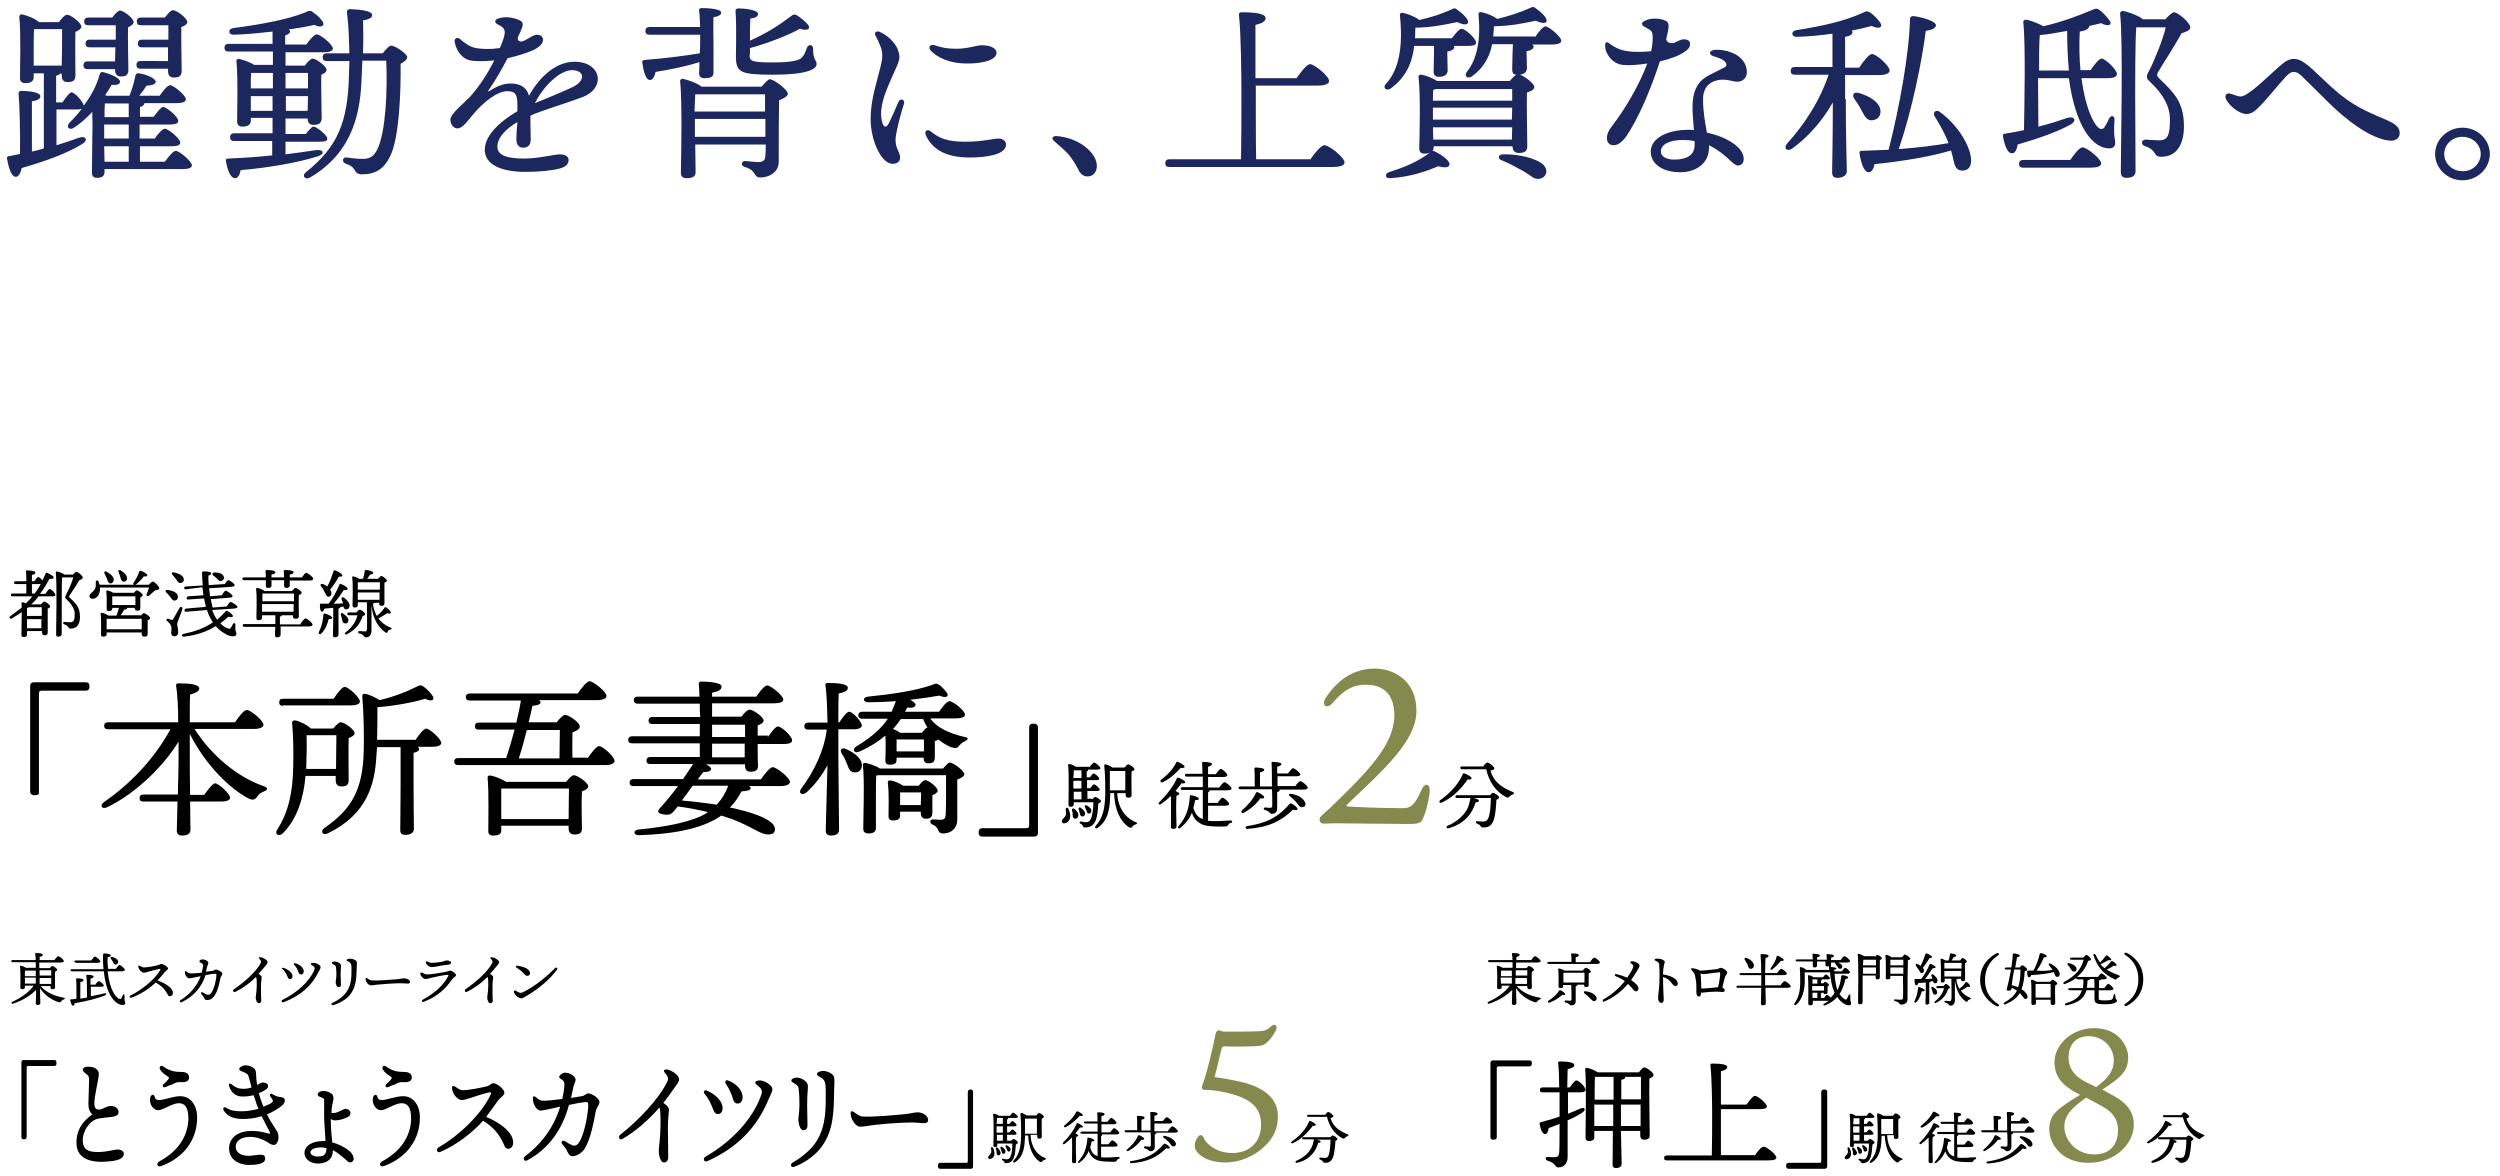<?xml version="1.0" encoding="utf-8"?>
<!-- Generator: Adobe Illustrator 25.0.1, SVG Export Plug-In . SVG Version: 6.00 Build 0)  -->
<svg version="1.1" id="レイヤー_1" xmlns="http://www.w3.org/2000/svg" xmlns:xlink="http://www.w3.org/1999/xlink" x="0px"
	 y="0px" viewBox="0 0 712.7 335.3" style="enable-background:new 0 0 712.7 335.3;" xml:space="preserve">
<style type="text/css">
	.st0{fill:#1C275D;}
	.st1{fill:#84894D;}
</style>
<g>
	<path class="st0" d="M47,46.1c1.1-1.5,2.4-3.1,3.1-3.1c1,0,4.6,3,4.6,4.1c0,0.8-1,1.1-2.7,1.1H29.8V49c0,1.2-0.7,1.7-2.2,1.7
		c-0.9,0-1.4-0.5-1.4-1.5c0-1.1,0.1-4.6,0.1-8.4v-0.3c0-0.1,0-0.2,0-0.3c0.1-2.9,0.1-6,0-8.3c-1.5,1.6-3.2,3.2-5.2,4.5
		c-1.3,0.9-2.4-0.2-1.3-1.4c1.3-1.3,2.5-2.6,3.5-4c-0.3,0.1-0.7,0.2-1,0.2h-6.2v10.2c2.3-0.7,4.4-1.4,6.3-2.1
		c2.2-0.8,2.9,0.8,0.8,1.9c-4,2.4-9.4,4.5-17,6.7c-0.3,1.3-0.8,2.5-1.7,2.5c-1.2,0-2-2.3-2.5-5.2c-0.1-0.5,0.2-0.6,0.6-0.7
		c1.1-0.2,2.1-0.4,3.1-0.6c0.1-5.8-0.1-14-0.4-17.2c-0.1-0.5,0.3-0.8,0.8-0.8c1,0,5.4,0.2,5.4,1.5c0,0.9-0.9,1.2-2.4,1.5v14.3
		c1.2-0.3,2.3-0.5,3.4-0.9V20.9H9.6V22c0,1.1-0.8,1.7-2.4,1.7c-1,0-1.5-0.5-1.5-1.5C5.7,18.6,6,9.6,5.5,4.8C5.5,4.3,5.9,4,6.3,4.1
		c1.1,0.2,3.8,1.2,4.8,2.2h5.7c0.7-1,1.7-2.1,2.3-2.1c1.1,0,4.1,2.3,4.1,3.4c0,0.6-0.8,1.1-1.7,1.5c-0.1,3.2,0,10.6,0,12.3
		s-0.8,2-2.3,2c-1.3,0-1.6-1-1.6-1.8v-0.6h-0.5c-0.2,0.3-0.6,0.5-1.1,0.6v7.6h1.8c1-1.5,2-2.8,2.6-2.9c1,0.1,3.2,2.6,3.5,3.8
		c2.2-3,3.8-6,4.5-8.9c0.2-0.6,0.6-0.8,1.1-0.6c1.9,0.4,4.7,1.7,4.7,2.6c0.1,0.8-0.8,1.1-2.4,1c-0.4,0.8-1.1,1.8-1.8,2.9l0.3,0.2
		h6.6c0.8-1.9,1.3-3.8,1.7-5.7c0-0.4,0.4-0.8,1-0.7c2.2,0.3,4.9,1.5,4.8,2.5c-0.1,0.7-1.4,1-2.6,1c-0.7,1.1-1.4,2-2.1,2.9h5.8
		c1-1.4,2.2-3,3-3c1,0,4.5,2.9,4.5,4c0,0.7-0.9,1.1-2.6,1.1h-9.2c-0.1,0.5-0.4,0.9-1.3,1.1v2.8h3.9c1-1.3,2.1-2.8,2.7-2.8
		c1,0,4.3,2.8,4.3,3.9c0.1,0.8-0.8,1.1-2.5,1.1h-8.5v4h4.3c1-1.4,2.2-2.8,2.9-2.8c1,0,4.3,2.8,4.4,3.9c0,0.8-0.9,1.1-2.6,1.1h-8.9
		v4.4H47z M9.6,18.7h8c0.1-3.1,0.1-8,0.1-10.4H9.7c-0.1,1.6-0.1,5.1-0.1,6.1L9.6,18.7z M32.8,17.5l0.1-4h-7.3
		c-0.7,0-1.2-0.2-1.2-1.1c0-0.8,0.5-1.1,1.2-1.1h7.4c0-1.6,0-3.1,0-4.1h-7.8c-0.7,0-1.2-0.2-1.2-1.1c0-0.8,0.5-1.1,1.2-1.1H32
		c0.7-1,1.7-2,2.2-2c1,0,3.9,2.2,3.9,3.3c0,0.6-0.8,1.1-1.6,1.5c-0.1,3,0.1,10.4,0.1,12c0,1.7-0.8,2-2.2,2c-1.2,0-1.6-1-1.6-1.8
		v-0.3H25c-0.7,0-1.2-0.2-1.2-1.1c0-0.8,0.5-1.1,1.2-1.1H32.8z M36.7,35.5h-7v3.1v0.9h7V35.5z M29.8,46.1h6.9v-4.4h-7L29.8,46.1z
		 M36.7,33.4v-3.9h-6.8c-0.1,0.9-0.1,2.4-0.1,3.9H36.7z M47.9,17.5v-4h-7.4c-0.7,0-1.2-0.2-1.2-1.1c0-0.8,0.5-1.1,1.2-1.1H48
		c0-1.6,0-3.1,0-4.1h-7.7C39.5,7.2,39,7,39,6.1C39,5.3,39.5,5,40.2,5H47c0.8-1,1.7-2.1,2.3-2.1c1.1,0,4.1,2.3,4.1,3.4
		c0,0.6-0.8,1.1-1.7,1.4c-0.1,3.2,0.1,10.7,0.1,12.4c0,1.7-0.8,2-2.3,2c-1.3,0-1.6-1-1.6-1.8v-0.7h-7.8c-0.7,0-1.2-0.2-1.2-1.1
		c0-0.8,0.5-1.1,1.2-1.1H47.9z"/>
	<path class="st0" d="M81.4,44c3.2-0.4,6-0.8,8.6-1.2c2.4-0.3,2.7,1.2,0.5,1.8c-5.8,1.8-13.8,3.2-21.9,3.9c-0.2,1.2-0.7,2.3-1.6,2.3
		c-1.2,0-2.1-2-2.6-4.9c-0.1-0.5,0.2-0.7,0.6-0.7c4.8-0.2,8.9-0.5,12.6-0.9v-4.1H66.8c-0.7,0-1.2-0.2-1.2-1.1c0-0.8,0.5-1.1,1.2-1.1
		h10.9v-4.4h-6.2v0.8c0,1.1-0.8,1.7-2.4,1.7c-1,0-1.5-0.5-1.5-1.5c0-3.5,0.3-12.3-0.2-17.1c-0.1-0.4,0.3-0.8,0.8-0.7
		c1,0.2,3,0.9,4.3,1.7h5.3v-3.8H65.2c-0.7,0-1.2-0.2-1.2-1.1c0-0.8,0.5-1.1,1.2-1.1h12.5V9c-3.6,0.4-7.4,0.8-11,0.9
		c-1.6,0.1-1.9-1.6-0.2-1.9c7.8-1,15.3-2.4,20.4-4.4c1.3-0.6,1.6-0.8,2.6,0.1c1,0.6,2,1.7,2.5,2.5c0.7,1.1-0.4,1.9-2.4,0.9
		c-2.1,0.5-4.6,0.9-7.3,1.3c0.2,0.2,0.4,0.3,0.4,0.5c0,0.5-0.4,0.9-1.4,1.2v2.6h6c1-1.4,2.3-2.9,3-2.9c1,0,4.5,2.8,4.6,4
		c0,0.7-0.8,1.1-2.7,1.1H81.4v3.8h5.5c0.7-1,1.7-2,2.2-2c1,0,4,2.2,4,3.2c0,0.6-0.7,1.1-1.5,1.4c-0.1,3.1,0.1,10.5,0.1,12.2
		c0,1.7-0.8,2.1-2.4,2.1c-1.3,0-1.6-1-1.6-1.8h-6.3v4.4h5.8c0.8-1.1,1.7-2.1,2.2-2.1c0.8,0,3.9,2.4,3.9,3.4c0.1,0.7-0.6,0.9-2.3,0.9
		h-9.6V44z M77.8,20.8h-6.2c-0.1,0.9-0.1,2.8-0.1,4.4h6.3V20.8z M77.7,31.6v-4.2h-6.2v4.2H77.7z M81.4,20.8v4.4h6.4
		c0-1.7,0-3.3,0-4.4H81.4z M87.7,31.6l0.1-4.2h-6.3v4.2H87.7z M109.1,15.2c0.8-1,1.8-2.2,2.4-2.2c1.2,0,4.6,2.4,4.6,3.3
		c0,0.6-0.8,1.3-1.9,1.9c0.1,7.5-0.3,21-3,26.4c-1.7,3.5-4.1,5.1-8,5.1c-1.3,0-1.7-0.5-2.2-1.4c-0.6-0.9-1.2-1.2-2.4-1.6
		c-0.7-0.3-0.9-0.8-0.8-1.2c0.1-0.4,0.4-0.7,1.1-0.6c1.4,0.2,2.9,0.4,4.6,0.4c2.2,0,3.2-1,4-2.6c2.5-4.8,3-17.3,2.6-25.4h-6.8
		c-0.1,1.6-0.1,3.1-0.2,4.6c-0.3,9.1-1.9,21.2-14.7,28.7c-1.3,0.8-2.5-0.4-1.2-1.5C96.2,41.9,99.2,35,99.5,21c0-1.1,0.1-2.3,0.1-3.6
		h-6.4c-0.7,0-1.2-0.2-1.2-1.1c0-0.8,0.5-1.1,1.2-1.1h6.4c-0.1-3.9-0.2-8.1-0.7-11.7c0-0.6,0.3-0.9,0.9-0.9c2.4,0.1,6.3,0.4,6.3,1.7
		c0,0.9-1.2,1.3-2.6,1.5c0.1,3,0.1,6.2,0,9.4H109.1z"/>
	<path class="st0" d="M148.5,6c0.6,0.4,0.7,1.1,0.2,2.2c-0.2,0.5-0.5,1.3-1.1,2.5c-0.1,1.3,1.1,1.4,2.2,0.7c1.4-0.7,2.3-1.5,3.3-1.5
		l0,0c1.2,0,1.7,0.7,1.7,1.5c0,0.9-0.8,1.8-2.2,2.6c-1.7,0.9-4.9,1.9-7.9,2.6c-1.7,3.2-3.5,6.4-5.4,9.1c-0.3,0.4-0.2,0.5,0.3,0.2
		c1.7-1.1,3.7-2.1,5.9-2.1c2.8,0,4.7,1.1,5.3,3.5c3.5-6.2,8.2-9.7,13-9.7c7.6,0,9.1,7.5,2.2,10.1c-5.3,2-10.7,3.5-14.7,5.2
		c0,0.2-0.1,0.3-0.1,0.5c0,2.4,0.1,5.2,0.1,6.3c0,1.7-0.8,2.4-2.2,2.4c-1.2,0-1.9-0.9-1.9-2.4c0-0.8,0.1-2.8,0.3-4.9
		c-2.9,1.7-5.7,4.2-5.7,7c0,2.6,3,3.4,7.7,3.4c3.9,0,8.6-1.2,10.1-1.2c1.5,0,2.5,0.6,2.5,1.6c0,1.2-0.9,2-2.4,2.4c-2,0.6-6,1-9.8,1
		c-7.3,0-11.7-2.2-11.7-6.3c0-3.5,3.2-7.4,9.3-11c0-0.7,0-1.4,0-1.9c0-3-0.7-3.8-2.9-3.8c-2.8,0-6.7,3-9.7,6.6c-1.6,1.9-3,4-4.5,4
		c-1.1,0-2-1.1-2-2.5c0-1.7,4-4.8,5.5-6.4c2.6-2.9,5.1-6.6,7-10.5c-2.3,0.3-4.9,0.3-6.4,0.1c-2.9-0.4-4.5-3-4.9-5.5
		c-0.1-0.9,0.8-1.3,1.5-0.7c1.4,1.2,2.9,2.3,4.6,2.6c1.9,0.3,4,0.4,6.8,0c2.1-4.9,1.8-5.6-0.7-6.8c-0.9-0.5-0.8-1.3,0.2-1.6
		c0.8-0.3,1.6-0.4,2.5-0.4C146,5,147.6,5.4,148.5,6L148.5,6z M152.5,29.4c2.7-1.1,6.7-2.7,10.6-4.5c4-1.9,3.6-4.9-0.1-4.9
		C159.5,20.1,154.9,24.6,152.5,29.4z"/>
	<path class="st0" d="M203.4,20.8c0,1.2-1,1.5-2.5,1.5c-1,0-1.6-0.4-1.6-1.4c0-0.3,0.1-1.7,0.1-3.2c-3.7,1.2-8.1,2.1-12.5,2.8
		c-0.3,1.2-0.7,2.3-1.6,2.3c-1.2,0-1.8-2.2-2.2-5c-0.1-0.5,0.2-0.6,0.6-0.7c6.3-0.5,11.5-1.2,15.8-1.9c0.1-1.5,0.1-2.8,0.1-3.3v-2
		h-14.4c-0.7,0-1.2-0.2-1.2-1.1c0-0.8,0.5-1.1,1.2-1.1h14.4c-0.1-1.7-0.1-3.4-0.3-4.6c-0.1-0.5,0.2-0.8,0.7-0.8c1,0,5.6,0.1,5.6,1.3
		c0,0.6-0.7,1.1-2.2,1.3c-0.1,1.3,0,6.6,0,7.7V20.8z M217.1,24.7c0.9-1,1.9-2.1,2.3-2.1c1.4,0,5.2,3.1,5.2,4.1
		c0,0.8-1.3,1.4-2.5,1.9C222,33,222,40.1,222,46.1c0,3.2-3,4.5-5.2,4.5c-2.2,0-0.9-2-4.5-3c-1.2-0.4-1-1.7,0.1-1.7
		c0.5,0,2.7,0.3,3.7,0.3c1.5,0,2-0.5,2.1-1.8c0.1-0.9,0.1-2,0.1-3.2h-20.1l0.1,7.9c0,1.2-0.8,1.7-2.6,1.7c-1,0-1.6-0.5-1.6-1.5
		c0.1-4.5,0.4-20.2-0.2-26.1c-0.1-0.4,0.3-0.8,0.8-0.7c0.9,0.1,3.9,1.1,5.3,2.2H217.1z M198.2,26.9c-0.1,1-0.1,3-0.2,4.9h20.1v-4.9
		H198.2z M198.1,39h20.1v-3.8v-1.3h-20.1v3V39z M213.7,15.5c0,1.9,0.2,2.3,6.6,2.3c5.5,0,7.6-0.6,8.3-1.4c0.7-0.7,1.1-1.8,1.4-2.7
		c0.4-1.2,1.8-1.1,1.8,0.2c0,3.5,1,3,1,4.4s-2.7,3-12.4,3c-9.5,0-10.6-0.7-10.6-5.3c0-1.7,0.2-8.4-0.1-12.6c-0.1-0.8,0.2-1,1-1
		c1.4,0,5.4,0.4,5.4,1.6c0,0.7-0.7,1.1-2.2,1.3c-0.1,1.9-0.1,4.2-0.1,6.3c5.1-2.3,8.4-4.5,11.3-6.7c1.1-0.9,1.5-1,2.6-0.2
		c0.8,0.6,2.1,1.6,2.6,2.3c1,1.3-0.2,1.9-2.3,1.2c-2.3,1.4-9.1,4.2-14.2,5.5V15.5z"/>
	<path class="st0" d="M255.9,14c0.6,1.6,0.8,2.6-0.2,4.8c-2.1,5-5.4,10.8-4.3,15.7c0.5,2,1.3,2.2,2.2,0.2c0.7-1.4,1.7-3.7,2.5-5.6
		c0.5-1.3,2-0.7,1.6,0.5c-0.8,2.4-2.4,8.3-2.4,10.2c0,2.8,1.3,3.4,1.3,5.2c0,1-0.8,1.7-2.2,1.7c-3.1,0-6.2-6.6-6.2-12.7
		c0-5.4,1.5-9.6,2.8-14.9c0.6-2.4,0.8-3.9,0-5.9c-0.5-1.3-1-2.3-1.4-3c-0.5-1,0.3-1.5,1.2-1.1C253.1,10.1,255.1,12.1,255.9,14z
		 M265.4,37.5c2.4,2,4.9,2.9,9.7,2.9c5.3,0,8-0.9,9.5-0.9c1.1,0,2.2,0.6,2.2,1.7c0,2.9-5.6,3.7-10.4,3.7c-7.1,0-10.7-2.6-12.4-6.2
		C263.3,37.2,264.5,36.7,265.4,37.5L265.4,37.5z M265.5,14.6c-1.1-1.1-0.4-2.1,1-1.7c1.7,0.6,3.3,1,6.1,1c3.4,0,5.7-1,7.3-1
		c3.2,0,4.2,1.3,4.2,2.1c0,2.5-5.2,3.1-8.1,3.1h0h0C270.1,18.2,266.8,15.9,265.5,14.6z"/>
	<path class="st0" d="M312,44.8c1.5,2.8,0.4,5.5-2,5.5c-1.2,0-2.1-0.8-2.7-2.2c-0.8-1.5-1.7-2.9-2.7-4.1c-1-1.1-2.6-2.5-4-3.7
		c-1-0.8-0.6-1.6,0.7-1.5C305.9,39.2,310.1,41.5,312,44.8z"/>
	<path class="st0" d="M373.5,45.5c1.3-1.9,3.1-4.1,4.1-4.1c1.3,0,5.7,3.5,5.7,4.9c0,0.8-1,1.3-3.5,1.3h-46.4c-0.7,0-1.2-0.2-1.2-1.1
		c0-0.8,0.5-1.1,1.2-1.1h20.4c0.1-5.1,0.1-14.1,0.1-19.2c0-3.9-0.1-16.8-0.7-21.9c-0.1-0.5,0.2-0.8,0.7-0.8c3.6,0,6.9,0.3,6.9,1.7
		c0,0.9-1.1,1.5-2.9,1.9v15.2h11.7c1.3-1.8,2.9-4,3.9-4c1.2,0,5.4,3.4,5.4,4.8c0,0.8-1.2,1.3-3.2,1.3H358c0,8,0,16.5,0.1,21H373.5z"
		/>
	<path class="st0" d="M403.2,12.9c-0.6,5.2-2.5,9.2-6.7,12.3c-1.5,1-2.5-0.4-1.2-1.5c3.5-4,4.7-10.3,3.8-19.2c-0.1-0.6,0.2-1,1-0.8
		c1.4,0.3,3.6,1.2,4.5,2c3.5-0.8,6.1-1.6,9.4-3.1c0.6-0.3,0.7-0.3,1.2,0c1.7,1.2,3.6,2.9,3.3,3.9c-0.3,0.8-1.8,0.4-3.1-0.2
		c-3.8,0.8-7.2,1.5-11.9,1.6c0,1-0.1,2-0.1,3h10.5c1-1.3,2.1-2.7,2.8-2.7c1,0,4.1,2.8,4.1,3.9c0.1,0.7-0.8,1-2.4,1h-3.9
		c0.1,0.1,0.1,0.2,0.1,0.3c0,0.6-0.7,1.1-2,1.3v0.7c0,1.3,0.1,3.4,0.1,4.6c0,1.1-0.7,1.9-2.5,1.9c-1.1,0-1.5-0.6-1.5-1.6
		c0-1.4,0.1-3.3,0.1-4.9v-2.3H403.2z M437.6,10.6c1-1.5,2.2-3,3-3.1c1,0.1,4.5,3,4.5,4.1c0,0.7-1,1.1-2.6,1.1h-5.7
		c0.3,0.2,0.4,0.4,0.4,0.6c0,0.6-0.7,1.1-2,1.3v0.4c0,1,0.1,3.2,0.1,4.4c0,1-0.6,1.7-2,1.9c1.3,0.4,4.1,2.5,4.1,3.5
		c0,0.8-1,1.2-2.1,1.6c-0.1,4.1,0.1,13.1,0.1,15.2c0,1.7-0.9,2-2.5,2c-1.3,0-1.7-1-1.7-1.8v-0.1h-22.5v0.3c0,0.5-0.1,0.9-0.4,1.1
		c0.2-0.1,0.4-0.1,0.8,0.1c2,1,4.4,2.7,4.1,3.8c-0.2,0.9-1.7,0.8-3.2,0.4c-4,1.7-8.5,3.1-13.8,3.4c-1.2,0.1-1.6-1.1-0.3-1.7
		c5-1.6,8-2.9,11.8-5.6c-0.4,0.2-0.9,0.3-1.6,0.3c-1,0-1.5-0.5-1.5-1.5c0.1-3.8,0.4-15.2-0.2-20.3c-0.1-0.4,0.3-0.8,0.8-0.7
		c0.9,0.1,3.2,0.9,4.5,1.8h20.7c0.7-0.8,1.3-1.5,1.9-1.8c-1-0.1-1.2-0.6-1.2-1.6c0-1.3,0.1-3.4,0.1-4.7l0.1-2.4h-5.9
		c-0.8,3.8-2.5,6.8-5.8,9.2c-1.5,0.9-2.4-0.4-1.2-1.6c2.6-3.4,3.8-8.8,3.1-15.9c-0.1-0.6,0.2-1,1-0.8c1.3,0.3,3.4,1.1,4.3,1.9
		c3.6-0.9,6.2-1.7,9.6-3.2c0.6-0.3,0.7-0.3,1.2,0c1.7,1.2,3.6,2.9,3.3,3.9c-0.3,0.8-1.8,0.4-3.1-0.2c-3.6,0.8-7.2,1.5-11.9,1.6
		c-0.1,1-0.1,2-0.2,2.9H437.6z M431.1,28.6v-3.2h-21.7c-0.3,0.1-0.6,0.1-0.8,0.2c-0.1,0.6-0.1,1.8-0.1,3.1H431.1z M408.4,34.1H431
		l0.1-3.4h-22.6v2.4V34.1z M431,39.8l0.1-3.5h-22.6l0.1,3.5H431z M440.1,47.1c1.3,1.5,0.7,3-0.4,3.6c-1.1,0.5-2.1,0.4-3.1-0.4
		c-1-0.7-2.2-1.5-3.6-2.2c-1.4-0.8-2.9-1.6-4.9-2.4c-1.2-0.4-1.1-1.6,0.3-1.7c2.2-0.1,4.9,0.3,6.6,0.7
		C436.9,45.2,439.1,46,440.1,47.1z"/>
	<path class="st0" d="M460,41.4c-1.1,0-1.9-0.7-1.9-2c0-1.2,0.5-2.2,1.4-3.4c3.7-4.7,8-12.1,10.1-17.9c-2.5,0.4-5.1,0.6-7,0.4
		c-1.9-0.2-3.7-1.5-4.6-3.6c-0.3-0.6-0.4-1.3-0.4-2.1c0-0.8,0.5-1,1.2-0.4c1.9,1.4,3.6,2,5.2,2.2c1.9,0.3,4.7,0.2,6.7,0
		c0.5-2.2,0.5-4,0.4-4.8c-0.2-1.3-0.9-1.3-2.5-2.3c-0.6-0.4-0.7-1,0-1.4c0.8-0.5,1.9-0.8,3-0.8c1,0,2.2,0.1,3.2,0.6
		c0.7,0.3,0.9,0.9,0.9,1.8c-0.1,0.6-0.3,1.9-0.7,3.5c0.3,0.9,0.9,1.1,1.7,1.1c1,0,2.1-1.1,3.3-1.1c1,0,1.8,0.4,1.8,1.3
		c0,1.1-0.6,1.6-1.6,2.3c-1.6,1.1-4,2-7,2.7c-2.5,7.6-5.8,15.8-9.8,21.7C462.1,40.7,461.2,41.4,460,41.4z M493.6,46.1
		c-2.1-2.1-4.2-3.6-6.4-4.7c0,0.2,0,0.5,0,0.7c0,4.7-4,7-8.1,7c-5.1,0-8.5-2.3-8.5-5.9c0-3.7,4.5-6.2,10.8-6.2c0.5,0,1,0,1.5,0.1
		c-0.2-2.3-0.4-4.7-0.4-6.7c0-4,1.2-6.8,3.9-8.5c1.1-0.7,5-2.5,5.4-2.8c0.4-0.3,0.5-0.7,0.2-1.2c-0.6-1-2.3-1.5-3.6-1.9
		c-1.4-0.5-1.2-1.7,0.6-1.8c1.3-0.1,3.3,0.2,4.7,0.8c2.8,1.1,4.3,3.2,4.3,5.6c0,1.6-1.2,2.7-2.7,2.7c-1.4,0-3.3-1-5.8-0.4
		c-2.6,0.6-4,2.5-4,5.3c0,3.7,0.6,6.8,1.1,9.6c5.5,1.2,10.5,4.1,10.5,7.5c0,1.2-0.7,1.9-1.8,1.9C494.8,47,494.2,46.7,493.6,46.1
		L493.6,46.1z M477.3,45.5c3.8,0,5.8-1.5,5.8-4.1c0-0.4,0-0.8,0-1.2c-1.1-0.2-2.2-0.3-3.3-0.3c-3.9,0-6.3,1.3-6.3,3.2
		C473.4,44.5,474.9,45.5,477.3,45.5z"/>
	<path class="st0" d="M526.2,28.2c0,11.9,0.3,18.5,0.3,20.6c0,1.1-1,1.9-2.7,1.9c-1.1,0-1.5-0.6-1.5-1.6c0-2.3,0.2-8.4,0.2-19.9
		c-2.7,4.8-6.7,9.6-11.5,13.1c-1.5,1.1-2.7,0-1.5-1.4c5.2-5.8,9.4-12.4,11.8-19.6h-9.6c-0.7,0-1.2-0.2-1.2-1.1
		c0-0.8,0.5-1.1,1.2-1.1h10.7V9.6c-3.4,0.5-6.9,0.8-10.1,0.9c-1.6,0.1-1.9-1.6-0.2-1.9c7.7-1.2,14.1-2.7,18.8-4.9
		c1.3-0.6,1.5-0.7,2.7,0.2c1,0.8,2,1.9,2.5,2.7c0.7,1.2-0.4,1.8-2.5,0.8c-1.5,0.4-3.5,0.9-5.7,1.3c0.2,0.2,0.2,0.3,0.2,0.5
		c0,0.6-0.7,1.1-2.1,1.3v8.8h4c1.2-1.8,2.8-3.9,3.7-3.9c1.2,0,5,3.4,5,4.7c0,0.8-1.2,1.3-2.9,1.3h-9.8V28.2z M530.6,31.3
		c-0.5-1-1.3-2.2-2-3.2c-0.7-1-0.2-2,1.3-1.6c3.1,0.9,6.2,2.7,6.2,5.3c0,1.5-1,2.5-2.7,2.5C532,34.2,531.5,32.9,530.6,31.3z
		 M561.9,46.3c-0.2,1.7-1.3,2.5-2.8,2.3c-1.1-0.1-1.7-0.8-2.1-2.5c-0.2-1-0.5-2.1-0.8-3.2c-5.4,1.6-12.4,2.9-21.8,3.9
		c-0.3,1.3-0.8,2.4-1.8,2.3c-1.2-0.1-2.1-2.6-2.5-5.5c0-0.5,0.2-0.6,0.7-0.6c2.7-0.1,5.3-0.2,7.6-0.3c3.1-12,5.9-27.6,6.1-37.4
		c0-0.5,0.6-0.8,1.1-0.7c2.8,0.4,6.3,1.5,6.3,2.6c0,1-1.6,1.4-2.9,1.6c-1,8-3.8,22.3-7.7,33.7c5.5-0.4,10.2-1,14.2-1.7
		c-0.2-0.4-0.3-0.8-0.5-1.2c-1-2.3-2.2-4.4-3.5-6.5c-0.6-1,0.4-2,1.5-1.2C559.4,36.6,562.3,43.4,561.9,46.3z"/>
	<path class="st0" d="M595.9,20.1c1.1-1.6,2.5-3.4,3.2-3.4c1.1,0,4.4,3.2,4.4,4.4c0,0.8-1.1,1.2-2.5,1.2h-7.6
		c1.2,9.4,4.1,14.5,5.7,14.5c0.3,0,0.6-0.2,0.9-0.6c0.4-0.6,0.9-1.6,1.2-2.3c0.6-1.2,1.7-1,1.6,0.3c-0.1,1.1-0.1,2.3-0.1,3.5
		c0,1.5,0.3,1.9,0.3,2.9s-0.4,1.7-1.7,1.7c-4.6,0-9.6-5.9-11.5-20h-8.8v0.3c0,1.2,0.1,9.6,0.1,13.5c3.2-0.8,6-1.7,8.3-2.5
		c2.1-0.6,2.7,0.9,0.9,1.9c-3.6,2-8.9,3.9-15.1,5.7c-0.2,1.3-0.7,2.5-1.6,2.5c-1.2,0.1-2.1-2-2.6-4.9c-0.1-0.5,0.1-0.6,0.6-0.7
		c1.8-0.3,3.7-0.6,5.4-1c0.1-6.5,0.5-24.6-0.2-30.7c-0.1-0.4,0.3-0.8,0.8-0.8c0.8,0.1,3.5,1,4.9,1.9c5.9-1.4,10.4-3.2,13.8-4.6
		c1.3-0.6,1.6-0.6,2.7,0.3c0.8,0.7,2,2,2.5,2.8c0.7,1.1-0.5,1.7-2.5,0.6c-0.8,0.2-2,0.5-3.4,0.8c0,0.7-0.8,1.3-2.7,1.6
		c-0.2,4.1-0.1,7.8,0.2,11H595.9z M590.1,45.7c1.2-1.7,2.7-3.7,3.6-3.7c1.1,0,5.3,3.2,5.3,4.6c0,0.8-1.1,1.2-3.1,1.2h-19.1
		c-0.7,0-1.2-0.2-1.2-1.1c0-0.8,0.5-1.1,1.2-1.1H590.1z M589.8,20.1c-0.3-3.3-0.5-7.1-0.5-11.3c-2.6,0.5-5.3,1-7.8,1.2
		c-0.2,1.9-0.2,6.9-0.2,10.1H589.8z M617.2,5.6c1-1.1,2-2.1,2.6-2.1c1,0,4.6,2.9,4.6,4.3c0,0.8-1,1.2-2.5,1.7
		c-2.1,3.9-5.4,8.8-6.7,11.1c-0.4,0.8-0.3,1,0.2,1.6c4.1,4,7.2,6.7,7.2,13.8c0,4.6-1.7,8.7-6.5,8.7c-1,0-1.5-0.4-1.8-1
		c-0.7-1.1-1.5-1.6-2.7-2c-1.4-0.4-1.2-1.9,0.1-1.9c0.7,0,2.2,0.2,3.9,0.2c2.6,0,3-1.9,3-6.1c0-3.4-1.8-7-5.7-10.6
		c-1.1-1-1.1-1.6-0.3-3c1.5-2.8,4.1-9.3,4.8-12.5H609c-0.3,3.7-0.3,16.3-0.3,18.4c0,1.9,0.1,20.4,0.1,22.6c0,1.2-0.8,1.9-2.6,1.9
		c-1.1,0-1.6-0.6-1.6-1.6c0-6.8,0.7-37-0.2-45.2c-0.1-0.3,0.3-0.8,0.8-0.8c0.7,0.1,4.4,1.2,5.7,2.4H617.2z"/>
	<path class="st0" d="M634.6,28.3c-0.5-1.2,0.2-1.9,1.2-1.6c1.2,0.3,2,0.8,3,0.8c2,0,7.1-5.1,10.9-8.5c1.6-1.4,2.8-2.2,4.1-2.2
		c1.5,0,2.5,0.5,4.6,2.2c1.1,0.9,5.8,5.6,8.8,8c5.1,4.1,9.6,5.6,13.8,7.5c2.6,1.2,3.1,2.3,3.1,3.5c0,1.3-1,2.2-2.8,2.1
		c-5.6-0.5-12.8-6.2-17.5-10.9c-2.7-2.7-5.5-5.4-7.6-7.5c-0.9-0.9-1.6-1.2-2.3-1.2c-0.9,0-1.6,0.7-2.2,1.3c-1.9,2-5.8,6.9-7.6,8.6
		c-1.5,1.5-2.3,2.1-3.8,2.1C638.2,32.4,635.5,30.1,634.6,28.3L634.6,28.3z"/>
	<path class="st0" d="M694.2,43.9c0-4.1,3.5-7.5,7.8-7.5c4.3,0,7.8,3.4,7.8,7.5c0,4.1-3.5,7.5-7.8,7.5
		C697.7,51.4,694.2,48,694.2,43.9z M707.2,43.9c0-2.7-2.3-4.9-5.2-4.9c-2.9,0-5.2,2.2-5.2,4.9c0,2.7,2.3,4.9,5.2,4.9
		C704.9,48.9,707.2,46.6,707.2,43.9z"/>
</g>
<g>
	<g>
		<path d="M10.1,226.7H9.7c-0.6,0-1.1-0.4-1.1-1v-30.2c0-0.6,0.4-1,1.1-1h14.8c0.6,0,1,0.4,1,1v0.4c0,0.6-0.4,1-1,1H12
			c-0.7,0-0.9,0.2-0.9,0.9v28C11.2,226.3,10.8,226.7,10.1,226.7z"/>
		<path d="M55.5,207.9c5.2,8,12.5,13.7,19.6,16.2c1.6,0.5,1.1,1.2,0.2,1.5c-1.2,0.5-1.5,0.8-1.9,1.4c-0.7,1-1.2,1.2-2.4,0.7
			c-5.3-2.7-12.3-9.4-16.9-18.5v6.6c0,1.7,0,6.3,0.1,10.8h4c1.1-1.5,2.4-3.2,3.1-3.3c1,0,4.3,3,4.3,4.1c0,0.7-1,1.1-2.4,1.1h-9
			c0,3.8,0.1,7.1,0.1,8c0,1.1-0.7,1.7-2.4,1.7c-1,0-1.5-0.5-1.5-1.4c0-1,0.1-4.5,0.2-8.3h-9.7c-0.7,0-1.1-0.2-1.1-1
			c0-0.7,0.4-1,1.1-1h9.8c0.1-4,0.2-8,0.2-9.6c0-0.7,0-2.8,0-5.5c-3.9,6.5-11.8,14.6-20.3,18.7c-1.5,0.8-2.3-0.5-1-1.4
			c7.2-5,14.1-11.9,19-20.8H30.8c-0.6,0-1.1-0.2-1.1-1c0-0.7,0.5-1,1.1-1h20c0-4-0.2-8.2-0.6-10.4c-0.1-0.4,0.2-0.7,0.6-0.7
			c3.4,0,6,0.3,6,1.5c0,0.8-1.1,1.3-2.6,1.7c-0.1,1.5-0.1,4.6-0.1,7.9H67c1.1-1.6,2.5-3.5,3.4-3.5c1,0,4.7,3,4.7,4.2
			c0,0.7-0.9,1.2-2.7,1.2H55.5z"/>
		<path d="M87.1,221.1c-0.5,6.2-2.3,12.3-6.5,16.5c-1.2,1.1-2.5,0.1-1.5-1.2c3-4.7,4.4-10.2,4.5-18.2c0.1-3.8,0-8.2-0.3-11.9
			c-0.1-0.7,0.3-1,0.9-0.9c1,0.1,3.5,1.3,4.4,2.3H95c0.7-0.9,1.6-1.8,2.1-1.8c1.1,0,4,2.1,4,3.1c0,0.6-0.8,1.1-1.7,1.4
			c-0.1,3.3,0,10.3,0,12c0,1.5-0.8,1.8-2.1,1.8c-1.2,0-1.6-0.9-1.6-1.6v-1.4H87.1z M80.7,201.2c-0.7,0-1.1-0.2-1.1-1
			c0-0.7,0.4-1,1.1-1h14.4c1-1.5,2.4-3.3,3.1-3.4c1.1,0,4.4,3,4.4,4.2c0,0.7-1.1,1.1-2.6,1.1H80.7z M95.8,219.2
			c0-3.1,0.1-7.5,0.1-9.6h-8.5c0.1,3,0,5.6-0.1,9.3v0.3H95.8z M118.4,211c1-1.5,2.4-3.3,3.1-3.3c1,0,4.3,3,4.3,4.1
			c0,0.7-1,1.1-2.5,1.1h-4.2c0.2,0.2,0.4,0.4,0.4,0.6c0,0.5-0.5,0.9-1.6,1.1v9.4c0,6.6,0.1,10.8,0.1,12.3c0,1-0.8,1.7-2.5,1.7
			c-1,0-1.4-0.5-1.4-1.4c0-1.7,0.1-5.8,0.1-12.6v-11v0h-6.7c-0.1,0.9-0.1,1.7-0.2,2.5c-0.4,7.8-2.5,16.6-13.9,22.1
			c-1.3,0.6-2.2-0.5-1-1.5c7.5-5.2,11.1-10.5,11.3-22.3c0.1-4.4,0-10.2-0.4-15.1c-0.1-0.7,0.2-1,0.9-0.9c0.8,0.1,2.8,1,4,1.8
			c4.5-1.1,7.7-2.4,10.5-3.8c1.1-0.6,1.4-0.6,2.4,0.2c0.9,0.7,1.9,1.8,2.3,2.5c0.6,1.1-0.4,1.6-2.2,0.7c-2.8,0.9-8.9,2.1-13.6,2.4
			c0,2.9,0,6.1-0.1,9.3H118.4z"/>
		<path d="M167.5,216.2c1.1-1.6,2.5-3.5,3.3-3.5c1.1,0,4.4,3.1,4.4,4.2c0,0.7-0.9,1.2-2.5,1.2h-42.1c-0.6,0-1.1-0.2-1.1-1
			c0-0.7,0.5-1,1.1-1h13.7c0.9-2.7,1.7-5.4,2.4-8.1h-10.2c-0.7,0-1.1-0.2-1.1-1c0-0.7,0.4-1,1.1-1h10.7c0.5-2.2,1-4.3,1.3-6.3h-14.6
			c-0.6,0-1.1-0.2-1.1-1c0-0.7,0.5-1,1.1-1h30.8c1.1-1.6,2.6-3.5,3.4-3.5c1,0,4.8,3,4.8,4.2c0,0.7-0.9,1.2-2.9,1.2h-16.4
			c0.3,0.1,0.5,0.3,0.5,0.6c0,0.6-0.9,0.9-2.3,1c-0.3,1.5-0.7,3.1-1.1,4.7h8c0.8-1,1.8-2.1,2.4-2.1c1.1,0,4.2,2.2,4.2,3.3
			c0,0.8-1.1,1.3-2.1,1.7c0,1.8-0.1,4.9,0,7.2H167.5z M161.4,222.9c0.7-0.9,1.6-1.9,2.2-1.9c1,0,4.1,2.1,4.1,3.2
			c0,0.6-0.9,1.1-1.8,1.4c-0.2,3.2,0,8.9,0,10.5c0,1.5-0.8,1.8-2.2,1.8c-1.2,0-1.6-0.9-1.6-1.6v-0.9h-19.2v1.4c0,1-0.8,1.4-2.3,1.4
			c-1,0-1.4-0.4-1.4-1.3c0-3.1,0.2-11-0.2-15.2c0-0.4,0.3-0.7,0.7-0.6c0.9,0,3.4,1,4.6,1.8H161.4z M162.1,233.4
			c0-2.7,0.1-6.7,0.1-8.6h-19.3c0,1.2,0,4.6,0,5.4v3.3H162.1z M150.2,208.1c-0.7,2.7-1.4,5.4-2.3,8.1h11.6c0-2.2,0.1-6.1,0.1-8.1
			H150.2z"/>
		<path d="M218.9,210.1c1-1.4,2.2-3,2.9-3c1,0,4,2.8,4,3.9c0.1,0.7-0.8,1.1-2.2,1.1h-7.6c0,2.6,0,5.2,0.1,6.1c0,1.5-0.8,1.8-2.2,1.8
			c-1.2,0-1.5-0.9-1.5-1.6v-0.5h-11.1c0.9,0.5,1.6,1,1.4,1.5c-0.3,0.6-1.1,0.7-2.2,0.7c-0.5,0.6-1,1.3-1.6,2.1h18
			c1.1-1.6,2.6-3.5,3.4-3.5c1,0,4.9,3,4.9,4.2c0,0.7-0.9,1.2-2.9,1.2h-8.7c0.2,0.2,0.4,0.4,0.4,0.6c0,0.6-1,0.8-2.6,0.9
			c-0.8,1.5-1.9,3.2-3.3,4.6c6.1,1.3,11.1,3,12.5,5.1c0.7,1.2,0.3,2.3-0.8,2.5c-3,0.7-5.6-2.8-13.9-5.2l-0.3-0.1
			c-0.8,0.6-1.6,1.1-2.5,1.5c-4.8,2.5-11.7,3.8-21,4.1c-1.6,0-1.6-1.4-0.2-1.6c8.1-0.8,15.6-2.2,19.7-4.8l0.2-0.2
			c-2.6-0.6-5.4-1.2-8.6-1.6c-0.6,0.8-1.1,1.4-1.4,1.7c-0.6,0.6-1.3,0.8-2.5,0.6c-1.9-0.3-2-0.9-1.1-1.9c1.5-1.6,3.3-3.8,5.1-6.2
			h-12.7c-0.6,0-1.1-0.2-1.1-1c0-0.7,0.5-1,1.1-1h14.1c1.1-1.5,2-3,2.9-4.3h-12.2c-0.6,0-1.1-0.2-1.1-1c0-0.7,0.5-1,1.1-1h14.1
			c0-1.2,0-2.5,0-3.9h-19.3c-0.6,0-1.1-0.2-1.1-1c0-0.7,0.5-1,1.1-1h19.3l0-3.5H186c-0.6,0-1.1-0.2-1.1-1c0-0.7,0.5-1,1.1-1h13.6
			c-0.1-1.3-0.1-2.6-0.1-3.8h-17.7c-0.6,0-1.1-0.2-1.1-1c0-0.7,0.5-1,1.1-1h17.6c0-1.5-0.1-2.7-0.2-3.6c0-0.4,0.2-0.7,0.7-0.7
			c0.9,0,5.8,0.1,5.8,1.4c0,1.1-1.1,1.4-2.7,1.8v1.1h12.6c1-1.5,2.4-3.2,3.1-3.2c1,0,4.6,2.9,4.6,4c0,0.7-0.8,1.1-2.8,1.1H203v3.8
			h8.4c0.7-1,1.7-2,2.3-2c1,0,4,2.1,4,3.1c0,0.6-0.8,1.1-1.7,1.4c0,0.8,0,1.8,0,2.9H218.9z M197.4,224.1c-1,1.4-2.1,2.9-3,4.1
			c3.2,0.3,6.8,0.7,9.9,1.2c1.6-1.7,2.6-3.5,3.3-5.4H197.4z M203,210.1h9.4v-3.5H203V210.1z M212.3,212H203v3.9h9.3L212.3,212z"/>
		<path d="M239,215.8c0,3.4,0.2,18.6,0.2,20.7c0,1.1-0.7,1.7-2.3,1.7c-1,0-1.5-0.5-1.5-1.4c0-2,0.4-13.7,0.5-18.6
			c-1.6,2.8-3.5,5.5-6,7.7c-1.3,1-2.5,0.2-1.4-1.2c3.8-5.1,6.5-11,7.2-16.7h-5.3c-0.6,0-1.1-0.2-1.1-1c0-0.7,0.5-1,1.1-1h5.5
			c-0.1-4.1-0.2-8.4-0.6-10.6c-0.1-0.4,0.2-0.7,0.6-0.7c3.2,0,5.8,0.3,5.8,1.4c0,0.8-1,1.3-2.6,1.6c-0.1,1.5-0.1,4.8-0.1,8.2h0.3
			c1-1.5,2.1-3,2.8-3c1,0,3.6,2.9,3.6,3.9c0,0.7-1.1,1.1-1.9,1.1H239V215.8z M245.7,218.4c-0.1,1.2-1,1.9-2.2,1.8
			c-1.2-0.1-1.6-1.2-2.1-2.6c-0.4-1-0.9-2-1.5-2.9c-0.5-0.9,0-1.7,1.2-1.2C243.5,214.5,245.9,216.3,245.7,218.4z M265.3,205
			c1.9,2.4,5,4,9.7,5.1c1.5,0.3,0.7,0.9,0.1,1.2c-1,0.5-1.1,0.7-1.6,1.2c-0.6,0.7-0.7,1-2.4,0.5c-1.2-0.5-2.5-1.3-3.6-2.2
			c-0.2,0.2-0.6,0.4-1,0.5c0,1.3,0,3.7,0,4.5c0,1.5-0.6,1.8-1.9,1.8c-1.1,0-1.3-0.8-1.3-1.6h-7.7v0.6c0,1.1-0.7,1.4-2,1.4
			c-0.8,0-1.2-0.4-1.2-1.2c0-1.9,0.2-4.4,0-7.1c-2,1.7-4.5,3.3-7.5,4.6c-1.4,0.6-2.1-0.7-0.8-1.5c4-2.4,7-4.9,9-7.9h-7.3
			c-0.6,0-1.1-0.2-1.1-1c0-0.7,0.5-1,1.1-1h8.4c0.4-1,0.8-2,1.2-3c-2.6,0.2-5.4,0.3-7.9,0.3c-1.5,0-1.7-1.4-0.1-1.6
			c7-0.7,13.6-1.7,18.2-3.3c1.2-0.5,1.4-0.6,2.4,0.1c0.6,0.6,1.5,1.4,2,2.2c0.6,1-0.4,1.5-2.2,0.7c-2.2,0.4-5.1,0.8-8.3,1.2
			c0.9,0.5,1.5,1,1.5,1.4c0,0.7-0.9,1-2.4,0.8c-0.1,0.4-0.4,0.8-0.6,1.2h9.7c1-1.4,2.2-3,3-3c1,0,4.4,2.7,4.4,3.8
			c0,0.7-0.9,1.1-2.7,1.1H265.3z M268.9,219c0.7-0.8,1.5-1.6,1.8-1.6c1.2,0,4.2,2.4,4.2,3.3c0,0.6-1,1.2-2,1.5c0,2.9,0,7.4,0,11.4
			c0,2.8-2,4-4,4c-2,0-0.8-1.6-3-2.5c-1-0.4-0.9-1.5,0.1-1.5c0.4,0,1.6,0.1,2.1,0.1c1.1,0,1.4-0.4,1.5-1.4c0.1-1.7,0.1-4.3,0.1-6.3
			V221h-19.3c-0.2,0-0.5,0.1-0.6,0.1c-0.1,1.4-0.1,5.8-0.1,6.8v8.2c0,1.1-0.8,1.5-2.2,1.5c-0.9,0-1.4-0.5-1.4-1.3
			c0-3.5,0.4-13.6-0.1-18.2c-0.1-0.4,0.3-0.7,0.7-0.6c0.8,0.1,3,0.8,4.2,1.6H268.9z M261.9,224c0.6-0.8,1.4-1.6,1.9-1.6
			c0.9,0,3.5,2,3.5,3c0,0.6-0.8,1-1.5,1.3c0,1.5,0,4.1,0,4.9c0,1.5-0.7,1.8-1.9,1.8c-1.1,0-1.4-0.9-1.4-1.6v-0.4h-5.9v1.1
			c0,1.1-0.8,1.4-2.1,1.4c-0.8,0-1.2-0.4-1.2-1.2c0-2.4,0.2-6-0.2-9.6c-0.1-0.4,0.3-0.7,0.8-0.6c0.9,0.1,2.6,0.8,3.6,1.5H261.9z
			 M256.8,205c-0.6,0.9-1.4,1.9-2.2,2.8c0.7,0.3,1.5,0.7,2,1.1h6.2c0.6-0.7,1.1-1.4,1.6-1.5c-0.5-0.8-0.9-1.5-1.2-2.4H256.8z
			 M255.6,214.2h7.8c0-1.1,0-2.4,0-3.4h-7.8c0,0.7,0,2,0,2.8V214.2z M262.5,229.5l0.1-3.6h-6c0,0.7,0,2.2,0,3.1v0.5H262.5z"/>
		<path d="M294.4,206.3h0.4c0.6,0,1.1,0.4,1.1,1v30.2c0,0.6-0.4,1-1.1,1h-14.8c-0.6,0-1-0.4-1-1v-0.4c0-0.6,0.4-1,1-1h12.5
			c0.7,0,0.9-0.2,0.9-0.9v-28C293.4,206.7,293.8,206.3,294.4,206.3z"/>
		<path d="M304.6,230.6c0.3,0.7,0.5,1.3,0.5,2c0,1.4-0.9,2-1.6,2.1c-0.4,0.1-0.7-0.1-0.8-0.5c-0.1-0.5,0.7-1,1.1-1.7
			c0.2-0.5,0.1-1.1,0-1.7C303.8,230.2,304.4,230.1,304.6,230.6z M311.4,227.9c0.3-0.3,0.6-0.7,0.8-0.7c0.5,0,1.7,0.9,1.7,1.2
			c0,0.2-0.4,0.5-0.8,0.7c-0.1,1.6-0.2,3.6-0.8,4.9c-0.7,1.7-2.1,1.9-2.9,1.9c-0.3,0-0.6-0.1-0.7-0.4c-0.1-0.3-0.3-0.5-0.7-0.7
			c-0.4-0.2-0.2-0.7,0.2-0.6c0.5,0.1,0.9,0.2,1.4,0.2c0.6,0,1.1-0.3,1.3-0.8c0.6-1.2,0.8-3.2,0.8-4.9h-5.6v0.6
			c0,0.5-0.3,0.7-0.9,0.7c-0.4,0-0.6-0.2-0.6-0.6c0-1.9,0.2-8.9-0.1-11.3c0-0.2,0.1-0.3,0.3-0.3c0.4,0,1.4,0.4,1.9,0.8h4
			c0.4-0.6,0.9-1.2,1.2-1.2c0.4,0,1.8,1.1,1.8,1.6c0,0.3-0.4,0.4-1.1,0.4h-2.4c0,0,0,0.1,0,0.1c0,0.2-0.2,0.4-0.4,0.4v1.7h0.9
			c0.4-0.5,0.8-1.1,1.1-1.1c0.4,0,1.6,1.1,1.6,1.5c0,0.3-0.4,0.4-0.9,0.4h-2.6v2.3h0.9c0.4-0.5,0.8-1.1,1.1-1.1
			c0.4,0,1.6,1.1,1.6,1.5c0,0.3-0.3,0.4-0.9,0.4h-2.6v2.2H311.4z M307.3,232.9c-0.2,0.4-0.6,0.7-1.1,0.4c-0.4-0.2-0.4-0.6-0.4-1.2
			c0-0.4-0.1-0.8-0.2-1.1c-0.1-0.4,0.3-0.7,0.7-0.4C307.1,231.3,307.7,232.1,307.3,232.9z M308.3,222.6H306v1.4v0.8h2.3V222.6z
			 M308.3,221.8v-2.2h-2.2c0,0.5,0,1.4-0.1,2.2H308.3z M306.1,227.9h2.2v-2.2h-2.2L306.1,227.9z M307.8,231.7
			c-0.1-0.3-0.2-0.7-0.3-1c-0.1-0.4,0.2-0.7,0.6-0.4c0.8,0.6,1.4,1.2,1.2,1.9c-0.1,0.4-0.5,0.7-0.9,0.5
			C307.9,232.6,307.9,232.1,307.8,231.7z M309.7,231c-0.1-0.3-0.3-0.6-0.4-0.9c-0.2-0.4,0.1-0.7,0.5-0.5c0.8,0.5,1.5,1,1.3,1.7
			c0,0.4-0.4,0.7-0.8,0.6C309.9,231.9,309.9,231.4,309.7,231z M318.5,226.2c0.2,4,2.2,6.9,5.3,8.2c0.6,0.2,0.4,0.5,0,0.6
			c-0.6,0.2-0.8,0.4-1,0.7c-0.2,0.3-0.4,0.4-1,0.1c-2.6-1.8-4-5.1-4.2-9.7h-1.1l0,0.6c-0.1,3.3-0.4,7.2-3.6,9.3
			c-0.5,0.4-1-0.1-0.5-0.6c2-2.2,2.6-4.9,2.7-9.1c0-2.2,0-5.3-0.3-8c0-0.3,0.1-0.4,0.4-0.4c0.4,0.1,1.5,0.5,1.9,0.9h3.5
			c0.3-0.4,0.8-0.9,1-0.9c0.5,0,1.8,0.9,1.8,1.4c0,0.3-0.4,0.5-0.8,0.6c-0.1,1.8,0,5.8,0,6.7c0,0.7-0.4,0.8-1,0.8
			c-0.5,0-0.7-0.4-0.7-0.7v-0.6H318.5z M316.4,219.8c0,1.7,0,3.7,0,5.5h4.4c0-1.7,0-4.4,0-5.5H316.4z"/>
		<path d="M335.4,235.6c0,0.5-0.3,0.7-1,0.7c-0.4,0-0.6-0.2-0.6-0.6c0-1.2,0.1-6.2,0-8.8c-0.8,0.8-1.8,1.6-2.8,2.3
			c-0.5,0.4-1-0.1-0.5-0.5c2.2-2.2,4-4.6,5-6.8c0.1-0.2,0.2-0.3,0.4-0.2c0.7,0.2,2,0.9,2,1.3c0,0.3-0.4,0.4-1.1,0.3
			c-0.4,0.6-1,1.4-1.7,2.2c0.5,0.2,1.1,0.5,1.1,0.8c0,0.3-0.4,0.4-0.8,0.5c-0.1,0.8-0.1,3.5-0.1,4.1L335.4,235.6z M331,222.3
			c2-1.5,3.5-3.2,4.3-4.9c0.1-0.2,0.2-0.3,0.5-0.2c0.7,0.3,2,1,1.9,1.4c0,0.3-0.5,0.4-1.1,0.3c-0.9,1-2.8,3-5.1,4.1
			C330.9,223.2,330.6,222.7,331,222.3z M344.4,234c1.8,0.2,4.4,0,6.4-0.1c0.6,0,0.6,0.6,0.1,0.7c-0.5,0.1-0.6,0.3-0.7,0.5
			c-0.2,0.3-0.4,0.5-0.9,0.5c-1.4,0.1-5.6,0.1-6.8-0.7c-1.5-0.7-2.3-1.8-2.7-3.2c-0.6,1.5-1.6,2.9-3.3,4.3c-0.4,0.4-0.9,0-0.6-0.4
			c2.3-2.6,3.1-5.2,3.3-8.6c0-0.2,0.1-0.3,0.4-0.3c0.7,0.1,2.2,0.6,2.2,1c0,0.3-0.4,0.4-1.1,0.4c-0.1,0.7-0.3,1.5-0.5,2.2
			c0.6,1.9,1.3,2.7,2.7,3.2v-8.3h-5.8c-0.3,0-0.5-0.1-0.5-0.4c0-0.3,0.2-0.4,0.5-0.4h5.8c0-0.9,0-1.9,0-3h-4.6
			c-0.3,0-0.5-0.1-0.5-0.4c0-0.3,0.2-0.4,0.5-0.4h4.5c0-1.3-0.1-2.5-0.1-3.1c0-0.2,0.1-0.3,0.3-0.3c0.4,0,2.5,0.1,2.5,0.6
			c0,0.4-0.5,0.6-1.1,0.8v2.1h2.2c0.5-0.7,1.1-1.5,1.4-1.5c0.5,0,1.9,1.3,1.9,1.8c0,0.3-0.5,0.5-1.1,0.5h-4.4v3h3.2
			c0.5-0.7,1.1-1.5,1.5-1.5c0.4,0,2,1.3,2,1.8c0,0.3-0.4,0.5-1.2,0.5h-5.1c0,0,0,0.1,0,0.1c0,0.2-0.2,0.4-0.4,0.5v3h2.7
			c0.5-0.7,1.1-1.5,1.4-1.5c0.5,0,1.9,1.3,1.9,1.8c0,0.3-0.5,0.5-1.1,0.5h-4.9V234z"/>
		<path d="M369.2,224.2c0.5-0.7,1.1-1.5,1.5-1.5c0.5,0,2.1,1.3,2.1,1.9c0,0.3-0.4,0.5-1.3,0.5h-6.8c0.1,0.1,0.1,0.1,0.1,0.2
			c0,0.3-0.4,0.4-0.7,0.5l0,4.7c0,1.1-0.7,1.5-1.5,1.5c-0.8,0-0.5-0.7-2-1.1c-0.5-0.1-0.4-0.7,0-0.7c0.4,0,1.2,0.1,1.5,0.1
			c0.4,0,0.6-0.2,0.6-0.6c0-1,0-3.6-0.1-4.7h-9c-0.3,0-0.5-0.1-0.5-0.4c0-0.3,0.2-0.4,0.5-0.4h4.1c0-1.7,0-4.1-0.1-5.1
			c0-0.2,0.1-0.3,0.3-0.3c0.4,0,2.5,0.1,2.5,0.6c0,0.5-0.5,0.6-1.2,0.8v4h3.4c0-2.2,0-5.4-0.1-6.7c0-0.2,0.1-0.3,0.3-0.3
			c0.4,0,2.5,0.1,2.5,0.6c0,0.4-0.5,0.6-1.2,0.8v1.9h3.1c0.5-0.7,1.1-1.5,1.4-1.5c0.5,0,2.1,1.3,2.1,1.8c0,0.3-0.4,0.5-1.2,0.5h-5.3
			v2.8H369.2z M354.6,231.7c-0.5,0.3-0.9-0.1-0.6-0.6c1.7-1.5,3.2-3.2,4-5c0.1-0.2,0.2-0.3,0.4-0.3c0.8,0.3,2,1,2,1.5
			c0,0.3-0.4,0.4-1.1,0.3C358.4,228.9,356.8,230.5,354.6,231.7z M369.9,230.7c-0.1,0.3-0.7,0.3-1.3,0.1c-3.2,3.2-7,5.1-13,5.5
			c-0.7,0-0.7-0.7,0-0.8c5-0.8,8.5-2.2,12-6.3c0.2-0.2,0.4-0.2,0.6-0.1C369.1,229.5,370,230.3,369.9,230.7z M372.1,228.9
			c0.2,0.6-0.1,1.1-0.7,1.2c-0.4,0.1-0.7-0.1-1.1-0.4c-0.3-0.4-0.7-1-1.2-1.5c-0.5-0.5-1-0.9-1.5-1.3c-0.3-0.3-0.1-0.7,0.4-0.6
			C370.4,226.6,371.8,227.9,372.1,228.9z"/>
		<path class="st1" d="M403.8,202.7c0,8.7-9.9,17.2-19.7,26.6c-0.3,0.2-0.3,0.6,0,0.6c0.6,0.1,9.6,0.5,15.7,0.5
			c2.3,0,3.4-0.6,5.5-5.3c0.8-2,2.3-1.7,2.3,0.1c0,1.7-0.8,5.4-1.8,7.8c-0.6,1.7-1.3,1.9-4.4,1.9c-3.2,0-19.9-0.2-20.6-0.2
			c-0.8,0-3.1,0.1-3.5,0.1c-1.1,0-1.5-1.4-0.7-2.1c0.8-0.8,2-1.9,2.4-2.2c10.7-10.3,18.5-18.1,18.5-26.6c0-5.6-2.8-8.7-8.1-8.7
			c-3.8,0-6.3,1.5-9.4,5.1c-1.8,2.1-3.4,0.8-2.1-1.3c3-4.6,7.5-8.4,14-8.4C397.1,190.6,403.8,193.8,403.8,202.7z"/>
		<path d="M411,228.8c-0.6,0.3-0.9-0.3-0.4-0.7c3.1-2.2,5.3-4.8,6.4-7.4c0.1-0.2,0.2-0.3,0.5-0.2c0.7,0.2,2.1,1,2,1.4
			c0,0.3-0.5,0.4-1.1,0.3C417,224.2,414.6,227.2,411,228.8z M424.7,226.8c0.3-0.4,0.7-0.8,0.9-0.8c0.5,0,1.8,1,1.8,1.3
			c0,0.2-0.3,0.5-0.8,0.7c-0.1,2-0.3,5-1,6.3c-0.5,1.1-1.3,1.6-2.7,1.6c-0.6,0-0.7-0.2-0.9-0.5c-0.2-0.3-0.5-0.4-0.9-0.6
			c-0.3-0.1-0.4-0.3-0.3-0.5c0-0.1,0.2-0.3,0.4-0.2c0.6,0.1,1,0.1,1.7,0.1c0.8,0,1.1-0.4,1.3-0.8c0.6-1,0.8-4,0.8-5.9H420
			c0.7,0.1,1.6,0.4,1.6,0.8c0,0.3-0.3,0.4-0.9,0.4c-0.6,1.7-1.2,3-2.3,4.2c-1.3,1.4-2.9,2.5-5.4,3.2c-0.6,0.2-0.9-0.4-0.3-0.7
			c2.1-0.9,3.3-1.9,4.4-3.1c1.1-1.2,1.7-2.5,2-4.4c0-0.2,0.1-0.3,0.2-0.4h-3.9c-0.3,0-0.5-0.1-0.5-0.4c0-0.3,0.2-0.4,0.5-0.4H424.7z
			 M422.9,218.4c0.3-0.5,0.8-1,1.1-1c0.6,0,2,1.2,2,1.6c0,0.3,0,0.4-1.1,0.7c0.9,3.1,3,4.7,6.4,6.1c0.5,0.2,0.4,0.5-0.1,0.7
			c-0.3,0.1-0.7,0.4-0.9,0.6c-0.3,0.3-0.5,0.4-1,0.1c-2.9-1.5-4.9-4.5-5.6-7.9h-6.9c-0.3,0-0.5-0.1-0.5-0.4c0-0.3,0.2-0.4,0.5-0.4
			H422.9z"/>
	</g>
</g>
<g>
	<g>
		<path d="M6.9,324.8H6.7c-0.4,0-0.6-0.3-0.6-0.7v-21.2c0-0.4,0.2-0.7,0.6-0.7h8.8c0.4,0,0.6,0.3,0.6,0.7v0.3c0,0.4-0.2,0.7-0.6,0.7
			H8.1c-0.4,0-0.5,0.1-0.5,0.6v19.6C7.6,324.5,7.3,324.8,6.9,324.8z"/>
		<path d="M23.6,304.9c0-0.5,0.7-0.8,1.2-0.8c0.7,0,2,0,2.7,0.7c0.6,0.5,0.8,1,0.6,2.2c-0.1,1-1.2,5.6-1.2,7.4c0,1.5,0.4,2,1.5,1.9
			c0.8,0,1.9-1,3.2-1c1.3,0,2.1,0.7,2.2,1.6c0.1,1.2-1,1.4-2.7,1.6c-0.8,0.1-2.2,0.2-3.1,0.4c-2.4,0.5-4.5,3.5-4.4,6.4
			c0.1,3,2.5,3.2,5.1,3.1c2-0.1,4-0.7,4.8-0.7c1,0,1.8,0.5,1.8,1.2c0,0.7-0.4,1.2-1.3,1.6c-1,0.4-2.2,0.6-4.7,0.7
			c-4.8,0.1-7.4-1.7-7.5-5.2c-0.1-3.5,1.4-6.1,4.5-8.3c-0.7-0.7-1.1-1.5-1.1-2.9c0-1.5,0.2-5.5,0.2-6.9c0-0.7-0.1-1.3-0.8-1.7
			C23.8,305.5,23.6,305.4,23.6,304.9L23.6,304.9z"/>
		<path d="M42.9,312.7c0.3-0.8,1-0.8,1.2,0c0.2,0.7,0.5,0.9,1.3,0.9c1.3,0,4-1.1,6-1.1c2.8,0,4.8,2.4,4.8,6.1
			c0,6.4-3.9,11.5-10.2,13.8c-1.3,0.5-1.5-0.8-0.6-1.3c6.4-3.4,8.3-8.4,8.3-12.3c0-3.1-1-4.3-2.7-4.3c-1.9,0-4.5,2-5.9,2
			c-1.3,0-2.3-1.5-2.3-2.6C42.7,313.5,42.8,313,42.9,312.7L42.9,312.7z M47.2,309.9c-0.7,0.3-1.1-0.4-0.5-0.9
			c0.4-0.3,0.9-0.8,1.1-1.1c0.5-0.5,0.5-0.8-0.1-1.1c-0.6-0.4-1.5-1-2-1.8c-0.5-0.7,0.1-1.5,0.8-1c1.8,1.3,3.2,1.6,5.4,1.6
			c1.1,0,2,0.5,2,1.5c0,1-0.7,1.5-2.4,1.4c-0.9-0.1-1.6,0.2-2.3,0.6C48.5,309.3,47.9,309.6,47.2,309.9L47.2,309.9z"/>
		<path d="M71.8,322.4c2,0,3.4,0.4,4.5,0.7c0.8,0.2,0.8,0.1,0.4-0.8c-0.3-0.6-1.2-2.2-2.1-4.1c-1.6,0.5-3.4,0.8-5.3,0.8
			c-3.1,0-4.6-1-5.5-2.4c-0.4-0.7,0-1.2,0.7-0.8c1.3,0.9,2.7,1,4.5,1c1.5,0,3.2-0.3,4.7-0.7c-0.2-0.4-0.3-0.8-0.5-1.2
			c-0.3-1-0.6-1.8-0.9-2.7c-1,0.3-2.1,0.4-3.2,0.4c-1.9,0-3.2-1.1-3.8-3c-0.2-0.6,0.2-0.9,0.7-0.5h0c1,0.9,2,1.3,3.3,1.3
			c1,0,1.6-0.1,2.4-0.4c-0.2-0.9-0.5-1.9-0.8-3c-0.2-0.7-0.4-0.9-1.3-1.3c-0.9-0.4-1.4-0.5-1.4-0.9c0-0.5,0.9-1.1,1.8-1.1
			c0.8,0,1.6,0.3,2.2,0.7c0.6,0.4,0.7,0.7,0.8,1.7c0,1,0.1,2,0.3,3.2c0.6-0.3,1-0.6,1.5-0.7c0.9,0,1.5,0.3,1.6,0.8
			c0.1,0.4-0.1,0.9-0.6,1.2c-0.4,0.3-1.1,0.7-2,1c0.2,0.9,0.5,1.8,0.8,2.6c0.2,0.4,0.3,0.9,0.5,1.3c1-0.4,1.9-0.8,2.3-1.1
			c0.4-0.3,0.5-0.5,0.3-0.9c-0.1-0.2-0.4-0.6-0.6-0.9c-0.4-0.5,0-1.1,0.5-0.7c0.7,0.4,1.3,0.7,2,0.8c0.7,0.1,1.2,0.1,1.5,0.6
			c0.3,0.6-0.1,1.4-0.7,1.9c-0.9,0.7-2.4,1.7-4.3,2.5c0.8,1.6,1.6,2.8,2.3,3.9c0.9,1.3,1,1.7,1,2.7c0,1-0.6,2.1-1.3,2.1
			c-0.8,0-1.2-0.4-2.2-1c-1.1-0.6-2.7-1.3-4.6-1.3c-2.5,0-4.1,1.1-4.1,2.8c0,1.9,1.9,2.6,3.6,2.6c2.3,0,4.8-1.1,4.8,0.8
			c0,1.3-1.6,1.8-4.8,1.8c-1.9,0-5.5-1-5.5-4.8C65.4,324.1,68.1,322.4,71.8,322.4L71.8,322.4z"/>
		<path d="M94.8,314.7c-0.2,0.7-0.3,1.7-0.3,2.6c0.2,0,0.4,0,0.6,0c1.2,0,2.8-1.2,3.4-1.2c0.8,0,1.4,0.6,1.4,1.2
			c0,0.5-0.3,1-0.9,1.2c-1,0.5-2.4,0.9-3.4,0.9c-0.4,0-0.9-0.1-1.3-0.4c0,2.5,0.2,4.7,0.4,6.4c0,0.1,0,0.2,0,0.3
			c1.8,0.4,3.5,1.3,5,2.5c1,0.9,1.5,2.3,0.8,2.9c-0.4,0.4-1,0.4-1.5-0.1c-1.1-1-2.5-2.3-4.1-3.1v0c0,2.4-1.5,3.8-4.3,3.8
			c-2.1,0-3.8-1.3-3.8-3c0-2,2.2-3.4,5.1-3.4c0.3,0,0.6,0,0.9,0c-0.1-2.2-0.4-5.5-0.4-7.1c0-1.1,0-4.2,0-4.5c0-0.7-0.5-0.7-1.4-1.1
			c-0.5-0.2-0.6-0.8-0.1-1.2c0.4-0.3,0.9-0.4,1.4-0.4c0.9,0,2.7,0.7,2.7,1.6C95.2,313.2,94.8,314.7,94.8,314.7L94.8,314.7z
			 M90.5,329.7c1.5,0,2.5-0.2,2.6-2.4c-0.5-0.1-1-0.2-1.6-0.2c-1.7,0-3,0.6-3,1.4C88.5,329.2,89.4,329.7,90.5,329.7z"/>
		<path d="M106.4,312.7c0.3-0.8,1-0.8,1.2,0c0.2,0.7,0.5,0.9,1.3,0.9c1.3,0,4-1.1,6-1.1c2.8,0,4.8,2.4,4.8,6.1
			c0,6.4-3.9,11.5-10.2,13.8c-1.3,0.5-1.5-0.8-0.6-1.3c6.4-3.4,8.3-8.4,8.3-12.3c0-3.1-1-4.3-2.7-4.3c-1.9,0-4.5,2-5.9,2
			c-1.3,0-2.3-1.5-2.3-2.6C106.2,313.5,106.3,313,106.4,312.7L106.4,312.7z M110.7,309.9c-0.7,0.3-1.1-0.4-0.5-0.9
			c0.4-0.3,0.9-0.8,1.1-1.1c0.5-0.5,0.5-0.8-0.1-1.1c-0.6-0.4-1.5-1-2-1.8c-0.5-0.7,0.1-1.5,0.8-1c1.8,1.3,3.2,1.6,5.4,1.6
			c1.1,0,2,0.5,2,1.5c0,1-0.7,1.5-2.4,1.4c-0.9-0.1-1.6,0.2-2.3,0.6C112,309.3,111.4,309.6,110.7,309.9L110.7,309.9z"/>
		<path d="M128.9,310.5c-0.2-0.9,0.3-1.1,0.9-0.7c1,0.7,1.5,1,2.2,1c1.7,0,5.5-0.8,6.8-1.1c0.8-0.2,1.3-0.9,1.8-0.9
			c1.1,0,3.2,1.7,3.2,2.7c0,0.8-1.2,1.4-1.8,2.2c-0.6,0.8-2.1,3-3.4,4.7c3.9,1.6,7.7,4.4,7.7,7.3c0,1-0.5,1.7-1.3,1.8
			c-0.6,0-1-0.3-1.3-1.1c-1.3-3.1-3.2-5.2-6-6.9c-2.9,3.3-7.5,6.9-12.2,8.9c-0.9,0.4-1.3-0.8-0.5-1.3c5.4-3,12.3-9.4,14.9-15.1
			c0.2-0.5,0.1-0.7-0.4-0.6c-1,0.2-4.3,1.2-5.7,1.7c-0.6,0.2-1.5,0.5-2.2,0.5C130.6,313.6,129.1,312.1,128.9,310.5L128.9,310.5z"/>
		<path d="M159.4,307c0-0.4,0.9-1.2,1.7-1.2c1.4,0,3,1.1,3,2c0,0.4-0.4,1.2-0.6,1.9c-0.2,1-0.5,2.2-0.7,3.3c1.4-0.2,2.6-0.4,3.1-0.5
			c1-0.2,1.2-0.8,1.8-0.8c1,0,3.2,1.4,3.2,2.5c0,0.8-0.9,1.5-1.1,2.8c-0.4,2.3-1.3,6.9-2.6,9.5c-0.4,0.8-0.7,1.3-1.2,1.8
			c-0.7,0.7-1.8,1.3-2.8,1.3c-0.8,0-1.2-0.7-1.6-1.6c-0.4-0.8-0.8-1.2-1.3-1.8l0,0c-0.5-0.6,0-1.3,0.7-0.9c0.7,0.4,2,1.3,2.6,1.3
			c0.7,0,1-0.2,1.6-1.1c1.7-2.9,2.5-8.9,2.5-10.3c0-1-0.1-1.1-1.1-1c-0.9,0.1-2.6,0.4-4.4,0.8c-1.9,7.1-5.9,12.6-11.9,15.8
			c-0.9,0.5-1.4-0.6-0.6-1.2c5.1-3.8,8.4-8.8,10-14.1c-0.7,0.1-1.3,0.3-1.8,0.4c-1.4,0.3-3,0.7-3.8,0.7c-1.1,0-2.2-1.8-2.2-3.4
			c0-0.8,0.4-0.8,0.9-0.4c1,0.9,1.3,1,2.4,1c0.8,0,2.9-0.2,5.1-0.5c0.3-1.5,0.6-3,0.6-4c0-0.8-0.1-1.1-0.7-1.5
			C159.8,307.5,159.4,307.3,159.4,307L159.4,307z"/>
		<path d="M176.8,323.5c5-3.9,11-10.1,13.4-15.1c0.4-0.8,0.4-1.4-0.7-2.6c-0.4-0.5-0.2-1,0.5-0.9c0.5,0,0.9,0.2,1.4,0.4
			c1.1,0.6,2.2,1.5,2.2,2.4c0,0.8-0.9,1.8-1.9,3.2c-0.8,1.2-1.7,2.4-2.6,3.5c1.1,0.8,1.6,1.3,1.6,2c0,0.7-0.3,2.7-0.3,5.2
			c0,1.9,0.1,7.5,0.1,8.3c0,0.9-0.5,1.5-1.2,1.5c-1.1,0-1.5-2.2-1.5-3.4c0-0.9,0.5-3.8,0.5-7.3c0-2.8,0-4-0.3-5
			c-3.1,3.6-6.8,6.8-10.4,8.9C176.6,325.3,176.1,324.1,176.8,323.5L176.8,323.5z"/>
		<path d="M201.5,310.9c2.6,1.1,4.5,3.1,4.5,5c0,1.1-0.6,1.7-1.3,1.7c-0.6,0-1-0.3-1.3-1.1c-0.7-1.8-1.4-3.4-2.5-4.6
			C200.3,311.2,200.9,310.6,201.5,310.9z M201.7,331c-1,0.5-1.5-0.8-0.5-1.3c7.1-4.1,13.3-10.4,15.8-17.5c0.4-1,0.2-1.7-0.5-2.3
			c-0.8-0.7-1.2-0.9-1.2-1.3c0-0.4,0.7-0.6,1.4-0.6c1.5,0.1,3.5,1.5,3.5,2.5c0,0.7-0.4,1.3-1.1,2.9
			C215.6,321.9,209.8,327.3,201.7,331L201.7,331z M206.9,308.9c-0.4-0.6,0.1-1.1,0.6-0.9c2.5,0.9,4.2,2.9,4.2,4.8
			c0,1-0.6,1.8-1.3,1.8c-0.6,0-1.1-0.2-1.4-1.2C208.6,311.9,207.8,310.3,206.9,308.9L206.9,308.9z"/>
		<path d="M226.5,332.6c-0.9,0.4-1.5-0.6-0.5-1.2c3-1.7,5.5-4,6.8-6.1c2.8-4.5,2.6-9.5,2.6-14.5c0-2.2-0.3-2.9-1.2-3.5
			c-0.6-0.4-1.3-0.6-1.3-1.1c0-0.6,1.1-0.9,1.7-0.9c1.4,0,3.1,0.9,3.2,1.9c0.1,0.7,0.1,1.8,0,3.4c-0.1,6-0.1,11.6-3.5,16.2
			C232.9,328.9,229.8,331.4,226.5,332.6L226.5,332.6z M226.7,309c-0.7-0.4-1.1-0.6-1.1-1c0-0.4,0.8-0.8,1.5-0.8
			c1.4,0,3.1,1.1,3.2,2.2c0.1,1.1-0.2,1.8-0.2,5.8c0,1,0.1,4.6,0.1,5.5c0,1-0.4,1.5-1.2,1.5c-1,0-1.4-2.1-1.4-3.1
			c0-0.6,0.3-2.5,0.3-3.8c0-1.5,0-3.1-0.2-4.5C227.7,309.8,227.5,309.5,226.7,309L226.7,309z"/>
		<path d="M243.4,317c0.7,0.5,1.5,1.2,2.5,1.3c2.5,0.2,9.3-0.4,11.3-0.6c2.5-0.2,3.3-0.6,4.4-0.6c1.2,0,3,0.8,3,2.2
			c0,0.5-0.3,0.9-1.2,0.9c-0.9,0-1.9-0.2-3.6-0.2c-3.5,0-9.2,0.5-11.3,0.8c-1.3,0.2-2.3,0.4-3.3,0.4c-1.3,0-2.7-2.2-2.7-3.8
			C242.5,316.8,242.9,316.6,243.4,317z"/>
		<path d="M276.6,310.6h0.2c0.4,0,0.6,0.3,0.6,0.7v21.2c0,0.4-0.2,0.7-0.6,0.7h-8.8c-0.4,0-0.6-0.3-0.6-0.7v-0.3
			c0-0.4,0.2-0.7,0.6-0.7h7.4c0.4,0,0.5-0.1,0.5-0.6v-19.6C276,310.8,276.2,310.6,276.6,310.6z"/>
		<path d="M283.1,327.2c0.2,0.5,0.4,1,0.4,1.6c0,1.1-0.7,1.5-1.2,1.6c-0.3,0-0.6-0.1-0.6-0.4c-0.1-0.4,0.6-0.8,0.8-1.3
			c0.2-0.4,0.1-0.8,0-1.3C282.4,327,282.9,326.9,283.1,327.2z M288.3,325.2c0.2-0.3,0.5-0.5,0.6-0.5c0.4,0,1.3,0.7,1.3,1
			c0,0.2-0.3,0.4-0.6,0.6c-0.1,1.3-0.2,2.8-0.6,3.8c-0.5,1.3-1.6,1.5-2.2,1.5c-0.3,0-0.4-0.1-0.5-0.3c-0.1-0.2-0.2-0.4-0.5-0.5
			c-0.3-0.1-0.2-0.5,0.1-0.5c0.4,0.1,0.7,0.2,1.1,0.2c0.5,0,0.8-0.2,1-0.7c0.5-0.9,0.6-2.5,0.6-3.8h-4.3v0.5c0,0.4-0.2,0.5-0.7,0.5
			c-0.3,0-0.4-0.2-0.4-0.5c0-1.5,0.2-6.9-0.1-8.8c0-0.1,0.1-0.2,0.3-0.2c0.3,0,1.1,0.3,1.4,0.6h3.1c0.3-0.4,0.7-0.9,0.9-0.9
			c0.3,0,1.4,0.9,1.4,1.2c0,0.2-0.3,0.3-0.9,0.3h-1.9c0,0,0,0,0,0.1c0,0.2-0.1,0.3-0.3,0.3v1.3h0.7c0.3-0.4,0.6-0.8,0.8-0.8
			c0.3,0,1.2,0.8,1.2,1.2c0,0.2-0.3,0.3-0.7,0.3h-2v1.7h0.7c0.3-0.4,0.6-0.8,0.8-0.8c0.3,0,1.2,0.8,1.2,1.2c0,0.2-0.3,0.3-0.7,0.3
			h-2v1.7H288.3z M285.2,329c-0.2,0.3-0.5,0.5-0.8,0.3c-0.3-0.1-0.3-0.5-0.3-0.9c0-0.3-0.1-0.6-0.2-0.9c-0.1-0.3,0.2-0.6,0.5-0.3
			C285,327.8,285.4,328.5,285.2,329z M285.9,321.1h-1.8v1.1v0.7h1.8V321.1z M285.9,320.4v-1.7h-1.7c0,0.4,0,1-0.1,1.7H285.9z
			 M284.2,325.2h1.7v-1.7h-1.7L284.2,325.2z M285.5,328.1c-0.1-0.3-0.2-0.5-0.3-0.8c-0.1-0.3,0.2-0.6,0.5-0.3
			c0.6,0.4,1.1,0.9,0.9,1.5c-0.1,0.3-0.4,0.5-0.7,0.4C285.6,328.8,285.6,328.5,285.5,328.1z M287,327.6c-0.1-0.2-0.2-0.5-0.3-0.7
			c-0.2-0.3,0.1-0.5,0.4-0.4c0.6,0.4,1.1,0.8,1,1.3c0,0.3-0.3,0.5-0.6,0.5C287.2,328.2,287.1,327.9,287,327.6z M293.8,323.8
			c0.2,3.1,1.7,5.4,4.1,6.3c0.5,0.2,0.3,0.4,0,0.5c-0.4,0.1-0.6,0.3-0.8,0.5c-0.2,0.2-0.3,0.3-0.7,0.1c-2-1.4-3.1-4-3.3-7.5h-0.9
			l0,0.4c-0.1,2.6-0.3,5.6-2.8,7.2c-0.4,0.3-0.8,0-0.4-0.5c1.6-1.7,2-3.8,2.1-7c0-1.7,0-4.1-0.2-6.2c0-0.2,0.1-0.3,0.3-0.3
			c0.3,0,1.1,0.4,1.5,0.7h2.7c0.3-0.3,0.6-0.7,0.8-0.7c0.4,0,1.4,0.7,1.4,1.1c0,0.2-0.3,0.4-0.6,0.5c-0.1,1.4,0,4.5,0,5.1
			c0,0.5-0.3,0.6-0.8,0.6c-0.4,0-0.5-0.3-0.5-0.6v-0.5H293.8z M292.2,318.9c0,1.3,0,2.9,0,4.3h3.4c0-1.3,0-3.4,0-4.3H292.2z"/>
		<path d="M306.8,331.1c0,0.4-0.2,0.5-0.7,0.5c-0.3,0-0.5-0.2-0.5-0.5c0-0.9,0.1-4.8,0-6.8c-0.6,0.6-1.4,1.3-2.1,1.8
			c-0.4,0.3-0.7-0.1-0.4-0.4c1.7-1.7,3.1-3.6,3.8-5.3c0.1-0.2,0.1-0.2,0.3-0.2c0.5,0.1,1.5,0.7,1.5,1c0,0.3-0.3,0.3-0.8,0.2
			c-0.3,0.4-0.8,1-1.3,1.7c0.4,0.2,0.8,0.4,0.8,0.6c0,0.2-0.3,0.3-0.6,0.4c-0.1,0.6-0.1,2.7-0.1,3.1L306.8,331.1z M303.5,320.8
			c1.5-1.2,2.7-2.5,3.3-3.8c0.1-0.1,0.2-0.2,0.4-0.2c0.5,0.2,1.5,0.8,1.5,1.1c0,0.3-0.4,0.3-0.9,0.2c-0.7,0.8-2.2,2.3-3.9,3.2
			C303.4,321.5,303.1,321.2,303.5,320.8z M313.8,329.9c1.4,0.2,3.4,0,5-0.1c0.5,0,0.5,0.5,0.1,0.6c-0.4,0.1-0.4,0.2-0.5,0.4
			c-0.1,0.2-0.3,0.4-0.7,0.4c-1.1,0-4.3,0-5.2-0.6c-1.2-0.6-1.8-1.4-2.1-2.5c-0.5,1.1-1.2,2.3-2.6,3.3c-0.3,0.3-0.7,0-0.4-0.3
			c1.8-2,2.4-4,2.6-6.6c0-0.1,0.1-0.2,0.3-0.2c0.6,0.1,1.7,0.5,1.7,0.8c0,0.2-0.3,0.3-0.8,0.3c-0.1,0.6-0.2,1.1-0.4,1.7
			c0.4,1.5,1,2.1,2.1,2.5v-6.4h-4.5c-0.2,0-0.4-0.1-0.4-0.3c0-0.2,0.2-0.3,0.4-0.3h4.5c0-0.7,0-1.5,0-2.3h-3.5
			c-0.2,0-0.4-0.1-0.4-0.3c0-0.2,0.2-0.3,0.4-0.3h3.5c0-1-0.1-1.9-0.1-2.4c0-0.1,0.1-0.2,0.2-0.2c0.3,0,1.9,0,1.9,0.5
			c0,0.3-0.4,0.5-0.9,0.6v1.6h1.7c0.4-0.5,0.8-1.1,1.1-1.1c0.4,0,1.5,1,1.5,1.4c0,0.2-0.4,0.4-0.9,0.4h-3.4v2.3h2.5
			c0.4-0.5,0.9-1.2,1.1-1.2c0.3,0,1.5,1,1.5,1.4c0,0.2-0.3,0.4-0.9,0.4h-4c0,0,0,0,0,0.1c0,0.2-0.1,0.3-0.3,0.4v2.3h2.1
			c0.4-0.5,0.8-1.1,1.1-1.1c0.4,0,1.5,1,1.5,1.4c0,0.2-0.4,0.4-0.9,0.4h-3.8V329.9z"/>
		<path d="M333,322.3c0.4-0.5,0.9-1.2,1.2-1.2c0.4,0,1.6,1,1.6,1.4c0,0.2-0.3,0.4-1,0.4h-5.2c0.1,0,0.1,0.1,0.1,0.1
			c0,0.2-0.3,0.3-0.5,0.4l0,3.6c0,0.8-0.6,1.2-1.2,1.2c-0.6,0-0.4-0.5-1.6-0.8c-0.4-0.1-0.3-0.6,0-0.6c0.3,0,1,0.1,1.2,0.1
			c0.3,0,0.4-0.1,0.5-0.5c0-0.8,0-2.8-0.1-3.6h-7c-0.2,0-0.4-0.1-0.4-0.3c0-0.2,0.2-0.3,0.4-0.3h3.2c0-1.3,0-3.2-0.1-3.9
			c0-0.1,0.1-0.2,0.2-0.2c0.3,0,2,0,2,0.5c0,0.4-0.4,0.5-0.9,0.6v3.1h2.6c0-1.7,0-4.2-0.1-5.1c0-0.1,0.1-0.2,0.2-0.2
			c0.3,0,1.9,0,1.9,0.5c0,0.3-0.4,0.5-0.9,0.6v1.5h2.4c0.4-0.5,0.8-1.1,1.1-1.1c0.4,0,1.6,1,1.6,1.4c0,0.2-0.3,0.4-1,0.4h-4.1v2.2
			H333z M321.7,328.1c-0.4,0.2-0.7-0.1-0.4-0.4c1.3-1.1,2.5-2.4,3.1-3.9c0.1-0.2,0.2-0.2,0.3-0.2c0.6,0.2,1.6,0.8,1.5,1.1
			c0,0.2-0.3,0.3-0.8,0.2C324.6,326,323.4,327.2,321.7,328.1z M333.5,327.3c-0.1,0.2-0.5,0.2-1,0c-2.5,2.5-5.4,4-10,4.3
			c-0.5,0-0.5-0.6,0-0.6c3.9-0.6,6.6-1.7,9.3-4.9c0.1-0.1,0.3-0.1,0.5,0C332.9,326.4,333.6,327,333.5,327.3z M335.2,325.9
			c0.1,0.5-0.1,0.8-0.5,0.9c-0.3,0.1-0.6-0.1-0.8-0.3c-0.2-0.3-0.5-0.8-1-1.2c-0.4-0.4-0.7-0.7-1.2-1c-0.2-0.2-0.1-0.6,0.3-0.5
			C333.9,324.2,335,325.2,335.2,325.9z"/>
		<path class="st1" d="M341.2,328.3c-0.5-0.6-0.6-1.2-0.6-1.8c0-0.6,0.3-1.7,1-2.5c0.5-0.6,1.2-0.5,1.5,0.3c0.7,1.8,3.7,4.4,8.2,4.4
			c5.1,0,8.2-3.3,8.2-8c0-4.4-2.1-7.4-9.8-9.2c-2.6-0.6-4.8-0.8-6-0.8c-0.9,0.1-1.3-0.3-0.9-1.4c1-2.5,2.8-9.7,3.7-14.4
			c0.2-1.1,0.9-1.4,1.6-1c0.3,0.2,0.9,0.2,1.3,0.2c1.9,0,7.3,0,9.4-0.1c1.5-0.1,2.3-0.2,3.4-1.3c1.2-1.1,2.2-0.3,1.5,1.1
			c-2.1,3.9-3.8,4.2-4.3,4.3c-2.3,0.3-7.8,0.3-10.5,0.2c-0.2,0-0.5,0.2-0.6,0.4c-0.5,2.1-1.5,6.4-2,8.1c-0.1,0.2,0.1,0.2,0.3,0.3
			c2.3,0.3,4.2,0.7,6.2,1.1c7.8,1.6,11.5,5.1,11.5,10c0,4.2-1.8,7.5-6.2,10.5c-3.8,2.5-7.4,2.7-9.1,2.7
			C344.2,331.3,342,329.4,341.2,328.3z"/>
		<path d="M368.6,325.9c-0.5,0.2-0.7-0.2-0.3-0.5c2.4-1.7,4.1-3.7,4.9-5.7c0.1-0.2,0.2-0.2,0.4-0.1c0.5,0.2,1.6,0.8,1.5,1.1
			c0,0.3-0.4,0.3-0.8,0.2C373.2,322.3,371.4,324.6,368.6,325.9z M379.2,324.3c0.2-0.3,0.5-0.6,0.7-0.6c0.4,0,1.4,0.7,1.4,1
			c0,0.2-0.3,0.4-0.6,0.6c-0.1,1.6-0.3,3.9-0.8,4.9c-0.4,0.8-1,1.3-2.1,1.3c-0.5,0-0.6-0.2-0.7-0.4c-0.2-0.3-0.4-0.3-0.7-0.5
			c-0.2-0.1-0.3-0.2-0.3-0.4c0-0.1,0.1-0.2,0.3-0.2c0.4,0,0.8,0.1,1.3,0.1c0.6,0,0.9-0.3,1-0.6c0.4-0.8,0.6-3.1,0.6-4.6h-4
			c0.6,0.1,1.2,0.3,1.2,0.6c0,0.2-0.3,0.3-0.7,0.3c-0.4,1.3-0.9,2.4-1.8,3.3c-1,1.1-2.2,1.9-4.2,2.4c-0.5,0.1-0.7-0.3-0.2-0.6
			c1.6-0.7,2.6-1.5,3.4-2.4c0.8-1,1.3-1.9,1.5-3.4c0-0.1,0.1-0.2,0.1-0.3h-3c-0.2,0-0.4-0.1-0.4-0.3c0-0.2,0.2-0.3,0.4-0.3H379.2z
			 M377.8,317.8c0.3-0.4,0.6-0.8,0.8-0.8c0.5,0,1.5,0.9,1.5,1.2c0,0.2,0,0.3-0.8,0.5c0.7,2.4,2.3,3.6,4.9,4.7
			c0.4,0.1,0.3,0.4-0.1,0.5c-0.3,0.1-0.5,0.3-0.7,0.5c-0.2,0.2-0.4,0.3-0.7,0.1c-2.2-1.1-3.8-3.5-4.4-6.1H373
			c-0.2,0-0.4-0.1-0.4-0.3c0-0.2,0.2-0.3,0.4-0.3H377.8z"/>
	</g>
</g>
<g>
	<g>
		<path d="M425.9,324.9h-0.3c-0.5,0-0.7-0.3-0.7-0.7V303c0-0.4,0.3-0.7,0.7-0.7H436c0.5,0,0.7,0.3,0.7,0.7v0.3
			c0,0.4-0.3,0.7-0.7,0.7h-8.7c-0.5,0-0.6,0.1-0.6,0.6v19.6C426.7,324.6,426.4,324.9,425.9,324.9z"/>
		<path d="M447.5,310c0.7-1,1.5-2,1.9-2c0.7,0,2.6,1.9,2.6,2.7c0,0.5-0.7,0.7-1.4,0.7H447c0,1.9,0,4,0,6.1c1.3-0.5,2.5-1,3.6-1.5
			c1.2-0.5,1.6,0.3,0.6,1.1c-1.2,0.8-2.7,1.6-4.3,2.3c0,3.6,0,7.2,0,10.4c0,1.9-1.1,3-2.6,3c-1.2,0-0.6-1.2-3.1-1.9
			c-0.8-0.3-0.7-1.1,0.1-1.1c0.7,0.1,1.4,0.1,1.9,0.1c0.8,0,1.2-0.3,1.3-1.3c0.1-1.7,0.1-5.1,0.1-8.2c-1,0.4-2.1,0.8-3.1,1.2
			c-0.1,0.8-0.4,1.7-1,1.7c-0.7,0-1.3-1.1-1.6-2.9c0-0.3,0.1-0.4,0.4-0.5c1.9-0.5,3.7-1,5.3-1.6v-1.9c0-1.1,0-3,0-5h-4.8
			c-0.5,0-0.8-0.1-0.8-0.7c0-0.5,0.3-0.7,0.8-0.7h4.7c0-2.5-0.1-5.1-0.3-6.9c0-0.4,0.1-0.5,0.7-0.5c2,0,3.9,0.3,3.9,1
			c0,0.6-0.6,0.9-1.9,1.2c0,1.5-0.1,3.3-0.1,5.2H447.5z M467.2,305.7c0.5-0.6,1.1-1.4,1.5-1.4c0.7,0,2.7,1.4,2.7,2.2
			c0,0.4-0.6,0.7-1.2,1c-0.1,3.5,0.1,14.2,0.1,16.1c0,1-0.6,1.3-1.6,1.3c-0.8,0-1.1-0.6-1.1-1.1v-1.4h-5.5c0.1,5.2,0.2,8.3,0.2,9.4
			c0,0.7-0.6,1.2-1.7,1.2c-0.6,0-0.9-0.4-0.9-1c0-1.2,0.1-4.2,0.1-9.6h-5.3v1.8c0,0.7-0.5,1.1-1.6,1.1c-0.6,0-0.9-0.4-0.9-1
			c0-3.2,0.3-15.4-0.1-19.4c0-0.3,0.2-0.5,0.5-0.5c0.5,0.1,2.3,0.7,3.1,1.3H467.2z M454.7,307c-0.1,1.2-0.1,4.5-0.1,6.5h5.4V307
			H454.7z M459.9,321v-2v-4.1h-5.4l0,6.1H459.9z M467.8,313.5c0-2.7,0-5.2,0-6.5h-4.5c0,0,0,0.1,0,0.1c0,0.4-0.3,0.6-1.1,0.7v5.6
			H467.8z M467.7,321l0-6.1h-5.6v4.1v2H467.7z"/>
		<path d="M500.2,329.5c0.8-1.2,1.9-2.6,2.6-2.6c0.8,0,3.6,2.2,3.6,3.1c0,0.5-0.6,0.8-2.2,0.8h-29c-0.5,0-0.8-0.1-0.8-0.7
			c0-0.5,0.3-0.7,0.8-0.7H488c0.1-3.2,0.1-8.8,0.1-12c0-2.5-0.1-10.5-0.5-13.7c0-0.3,0.1-0.5,0.5-0.5c2.3,0,4.3,0.2,4.3,1
			c0,0.6-0.7,0.9-1.8,1.2v9.5h7.3c0.8-1.1,1.8-2.5,2.4-2.5c0.8,0,3.4,2.2,3.4,3c0,0.5-0.7,0.8-2,0.8h-11.1c0,5,0,10.3,0,13.1H500.2z
			"/>
		<path d="M519.9,310.6h0.3c0.5,0,0.7,0.3,0.7,0.7v21.2c0,0.4-0.3,0.7-0.7,0.7h-10.3c-0.5,0-0.7-0.3-0.7-0.7v-0.3
			c0-0.4,0.3-0.7,0.7-0.7h8.7c0.5,0,0.6-0.1,0.6-0.6v-19.6C519.2,310.9,519.5,310.6,519.9,310.6z"/>
		<path d="M527.3,327.3c0.2,0.5,0.4,1,0.4,1.6c0,1.1-0.7,1.5-1.2,1.6c-0.3,0-0.6-0.1-0.6-0.4c-0.1-0.4,0.6-0.8,0.8-1.3
			c0.2-0.4,0.1-0.8,0-1.3C526.6,327,527.1,326.9,527.3,327.3z M532.5,325.2c0.2-0.3,0.5-0.5,0.6-0.5c0.4,0,1.3,0.7,1.3,1
			c0,0.2-0.3,0.4-0.6,0.6c-0.1,1.3-0.2,2.8-0.6,3.8c-0.5,1.3-1.6,1.5-2.2,1.5c-0.3,0-0.4-0.1-0.5-0.3c-0.1-0.2-0.2-0.4-0.5-0.5
			c-0.3-0.1-0.2-0.5,0.1-0.5c0.4,0.1,0.7,0.2,1.1,0.2c0.5,0,0.8-0.2,1-0.7c0.5-0.9,0.6-2.5,0.6-3.8h-4.3v0.5c0,0.4-0.2,0.5-0.7,0.5
			c-0.3,0-0.4-0.2-0.4-0.5c0-1.5,0.2-6.9-0.1-8.8c0-0.1,0.1-0.2,0.3-0.2c0.3,0,1.1,0.3,1.4,0.6h3.1c0.3-0.4,0.7-0.9,0.9-0.9
			c0.3,0,1.4,0.9,1.4,1.2c0,0.2-0.3,0.3-0.8,0.3h-1.9c0,0,0,0,0,0.1c0,0.2-0.1,0.3-0.3,0.3v1.3h0.7c0.3-0.4,0.6-0.8,0.8-0.8
			c0.3,0,1.2,0.8,1.2,1.2c0,0.2-0.3,0.3-0.7,0.3h-2v1.7h0.7c0.3-0.4,0.6-0.8,0.8-0.8c0.3,0,1.2,0.8,1.2,1.2c0,0.2-0.3,0.3-0.7,0.3
			h-2v1.7H532.5z M529.3,329c-0.2,0.3-0.5,0.5-0.8,0.3c-0.3-0.1-0.3-0.5-0.3-0.9c0-0.3-0.1-0.6-0.2-0.9c-0.1-0.3,0.2-0.6,0.5-0.3
			C529.1,327.9,529.6,328.5,529.3,329z M530.1,321.1h-1.8v1.1v0.7h1.8V321.1z M530.1,320.5v-1.7h-1.7c0,0.4,0,1-0.1,1.7H530.1z
			 M528.4,325.2h1.7v-1.7h-1.7L528.4,325.2z M529.7,328.1c-0.1-0.3-0.2-0.5-0.3-0.8c-0.1-0.3,0.2-0.6,0.5-0.3
			c0.6,0.4,1.1,0.9,0.9,1.5c-0.1,0.3-0.4,0.5-0.7,0.4C529.8,328.9,529.8,328.5,529.7,328.1z M531.2,327.6c-0.1-0.2-0.2-0.5-0.3-0.7
			c-0.2-0.3,0.1-0.5,0.4-0.4c0.6,0.4,1.1,0.8,1,1.3c0,0.3-0.3,0.5-0.6,0.5C531.3,328.3,531.3,327.9,531.2,327.6z M538,323.9
			c0.2,3.1,1.7,5.4,4.1,6.3c0.5,0.2,0.3,0.4,0,0.5c-0.4,0.1-0.6,0.3-0.8,0.5c-0.2,0.2-0.3,0.3-0.7,0.1c-2-1.4-3.1-4-3.3-7.5h-0.9
			l0,0.4c-0.1,2.6-0.3,5.6-2.8,7.2c-0.4,0.3-0.8,0-0.4-0.5c1.6-1.7,2-3.8,2.1-7c0-1.7,0-4.1-0.2-6.2c0-0.2,0.1-0.3,0.3-0.3
			c0.3,0,1.1,0.4,1.5,0.7h2.7c0.3-0.3,0.6-0.7,0.8-0.7c0.4,0,1.4,0.7,1.4,1.1c0,0.2-0.3,0.4-0.6,0.5c-0.1,1.4,0,4.5,0,5.1
			c0,0.5-0.3,0.6-0.8,0.6c-0.4,0-0.5-0.3-0.5-0.6v-0.5H538z M536.3,319c0,1.3,0,2.9,0,4.3h3.4c0-1.3,0-3.4,0-4.3H536.3z"/>
		<path d="M551,331.1c0,0.4-0.2,0.5-0.7,0.5c-0.3,0-0.5-0.2-0.5-0.5c0-0.9,0.1-4.8,0-6.8c-0.6,0.6-1.4,1.3-2.1,1.8
			c-0.4,0.3-0.7-0.1-0.4-0.4c1.7-1.7,3.1-3.6,3.8-5.3c0.1-0.2,0.1-0.2,0.3-0.2c0.5,0.1,1.5,0.7,1.5,1c0,0.3-0.3,0.3-0.8,0.2
			c-0.3,0.4-0.8,1-1.3,1.7c0.4,0.2,0.8,0.4,0.8,0.6c0,0.2-0.3,0.3-0.6,0.4c-0.1,0.6-0.1,2.7-0.1,3.1L551,331.1z M547.7,320.9
			c1.5-1.2,2.7-2.5,3.3-3.8c0.1-0.1,0.2-0.2,0.4-0.2c0.5,0.2,1.5,0.8,1.5,1.1c0,0.3-0.4,0.3-0.9,0.2c-0.7,0.8-2.2,2.3-3.9,3.2
			C547.6,321.6,547.3,321.2,547.7,320.9z M558,330c1.4,0.2,3.4,0,5-0.1c0.5,0,0.5,0.5,0.1,0.6c-0.4,0.1-0.4,0.2-0.5,0.4
			c-0.1,0.2-0.3,0.4-0.7,0.4c-1.1,0-4.3,0-5.2-0.6c-1.2-0.6-1.8-1.4-2.1-2.5c-0.5,1.1-1.2,2.3-2.6,3.3c-0.3,0.3-0.7,0-0.4-0.3
			c1.8-2,2.4-4,2.6-6.6c0-0.1,0.1-0.2,0.3-0.2c0.6,0.1,1.7,0.5,1.7,0.8c0,0.2-0.3,0.3-0.8,0.3c-0.1,0.6-0.2,1.1-0.4,1.7
			c0.4,1.5,1,2.1,2.1,2.5v-6.4h-4.5c-0.2,0-0.4-0.1-0.4-0.3c0-0.2,0.2-0.3,0.4-0.3h4.5c0-0.7,0-1.5,0-2.3h-3.5
			c-0.2,0-0.4-0.1-0.4-0.3c0-0.2,0.2-0.3,0.4-0.3h3.5c0-1-0.1-1.9-0.1-2.4c0-0.1,0.1-0.2,0.2-0.2c0.3,0,1.9,0,1.9,0.5
			c0,0.3-0.4,0.5-0.9,0.6v1.6h1.7c0.4-0.5,0.8-1.1,1.1-1.1c0.4,0,1.5,1,1.5,1.4c0,0.2-0.4,0.4-0.9,0.4H558v2.3h2.5
			c0.4-0.5,0.8-1.2,1.1-1.2c0.3,0,1.5,1,1.5,1.4c0,0.2-0.3,0.4-0.9,0.4h-4c0,0,0,0,0,0.1c0,0.2-0.1,0.3-0.3,0.4v2.3h2.1
			c0.4-0.5,0.8-1.1,1.1-1.1c0.4,0,1.5,1,1.5,1.4c0,0.2-0.4,0.4-0.9,0.4H558V330z"/>
		<path d="M577.2,322.3c0.4-0.5,0.9-1.2,1.2-1.2c0.4,0,1.6,1,1.6,1.4c0,0.2-0.3,0.4-1,0.4h-5.2c0.1,0,0.1,0.1,0.1,0.1
			c0,0.2-0.3,0.3-0.5,0.4l0,3.6c0,0.8-0.6,1.2-1.2,1.2c-0.6,0-0.4-0.5-1.6-0.8c-0.4-0.1-0.3-0.6,0-0.6c0.3,0,1,0.1,1.2,0.1
			c0.3,0,0.4-0.1,0.5-0.5c0-0.8,0-2.8-0.1-3.6h-7c-0.2,0-0.4-0.1-0.4-0.3c0-0.2,0.2-0.3,0.4-0.3h3.2c0-1.3,0-3.2-0.1-3.9
			c0-0.1,0.1-0.2,0.2-0.2c0.3,0,2,0,2,0.5c0,0.4-0.4,0.5-0.9,0.6v3.1h2.6c0-1.7,0-4.2-0.1-5.1c0-0.1,0.1-0.2,0.2-0.2
			c0.3,0,1.9,0,1.9,0.5c0,0.3-0.4,0.5-0.9,0.6v1.5h2.4c0.4-0.5,0.8-1.1,1.1-1.1c0.4,0,1.6,1,1.6,1.4c0,0.2-0.3,0.4-1,0.4h-4.1v2.2
			H577.2z M565.9,328.1c-0.4,0.2-0.7-0.1-0.4-0.4c1.3-1.1,2.5-2.4,3.1-3.9c0.1-0.2,0.2-0.2,0.3-0.2c0.6,0.2,1.6,0.8,1.5,1.1
			c0,0.2-0.3,0.3-0.8,0.2C568.8,326,567.5,327.2,565.9,328.1z M577.7,327.4c-0.1,0.2-0.5,0.2-1,0c-2.5,2.5-5.4,4-10,4.3
			c-0.5,0-0.5-0.6,0-0.6c3.9-0.6,6.6-1.7,9.3-4.9c0.1-0.1,0.3-0.1,0.5,0C577.1,326.5,577.8,327.1,577.7,327.4z M579.4,326
			c0.1,0.5-0.1,0.8-0.5,0.9c-0.3,0.1-0.6-0.1-0.8-0.3c-0.2-0.3-0.5-0.8-1-1.2c-0.4-0.4-0.7-0.7-1.2-1c-0.2-0.2-0.1-0.6,0.3-0.5
			C578.1,324.2,579.2,325.2,579.4,326z"/>
		<path class="st1" d="M601.8,312c3.1,1.6,6.5,3.9,6.5,8.6c0,5.8-5.7,10.9-12.9,10.9c-7.9,0-11.2-5.6-11.2-9.6
			c0-3.5,1.9-4.9,2.5-5.5c0.8-0.7,2.8-2.2,6.3-4.3c-5.3-2.6-7.3-5.3-7.3-9.3c0-5,4.9-9.7,11.3-9.7c7.1,0,9.7,5.3,9.7,8.3
			c0,3.4-1.4,5.5-7.4,9.2L601.8,312z M603.8,322.2c0-3.1-1.5-5.1-4.3-6.7c-1.5-0.8-3.2-1.8-4.8-2.6c-4,2.9-6.2,5-6.2,8.3
			c0,3.5,3,7.9,8.6,7.9C601.5,329.1,603.8,326.3,603.8,322.2z M597.6,309.9c3.6-2.7,5-4.7,5-7.6c0-3.7-3-6.9-7.2-6.9
			c-4,0-5.7,2.9-5.7,6c0,3.5,2.1,5.6,4.8,7L597.6,309.9z"/>
		<path d="M612.6,325.9c-0.5,0.2-0.7-0.2-0.3-0.5c2.4-1.7,4.1-3.7,4.9-5.7c0.1-0.2,0.2-0.2,0.4-0.1c0.5,0.2,1.6,0.8,1.5,1.1
			c0,0.3-0.4,0.3-0.8,0.2C617.2,322.3,615.4,324.7,612.6,325.9z M623.2,324.3c0.2-0.3,0.5-0.6,0.7-0.6c0.4,0,1.4,0.7,1.4,1
			c0,0.2-0.3,0.4-0.6,0.6c-0.1,1.6-0.3,3.9-0.8,4.9c-0.4,0.8-1,1.3-2.1,1.3c-0.5,0-0.6-0.2-0.7-0.4c-0.2-0.3-0.4-0.3-0.7-0.5
			c-0.2-0.1-0.3-0.2-0.3-0.4c0-0.1,0.1-0.2,0.3-0.2c0.4,0,0.8,0.1,1.3,0.1c0.6,0,0.9-0.3,1-0.6c0.4-0.8,0.6-3.1,0.6-4.6h-4
			c0.6,0.1,1.2,0.3,1.2,0.6c0,0.2-0.3,0.3-0.7,0.3c-0.4,1.3-0.9,2.4-1.8,3.3c-1,1.1-2.2,1.9-4.2,2.4c-0.5,0.1-0.7-0.3-0.2-0.6
			c1.6-0.7,2.6-1.5,3.4-2.4c0.8-1,1.3-1.9,1.5-3.4c0-0.1,0.1-0.2,0.1-0.3h-3c-0.2,0-0.4-0.1-0.4-0.3c0-0.2,0.2-0.3,0.4-0.3H623.2z
			 M621.8,317.9c0.3-0.4,0.6-0.8,0.8-0.8c0.5,0,1.5,0.9,1.5,1.2c0,0.2,0,0.3-0.8,0.5c0.7,2.4,2.3,3.6,4.9,4.7
			c0.4,0.1,0.3,0.4-0.1,0.5c-0.3,0.1-0.5,0.3-0.7,0.5c-0.2,0.2-0.4,0.3-0.7,0.1c-2.2-1.1-3.8-3.5-4.4-6.1H617
			c-0.2,0-0.4-0.1-0.4-0.3c0-0.2,0.2-0.3,0.4-0.3H621.8z"/>
	</g>
</g>
<g>
	<g>
		<path d="M13,169.2c0.4-0.6,0.9-1.3,1.2-1.3c0.4,0,1.6,1.2,1.6,1.7c0,0.3-0.4,0.4-0.8,0.4h-4c-0.6,0.8-1.3,1.6-2.1,2.3h2.8
			c0.3-0.4,0.7-0.8,0.9-0.8c0.4,0,1.7,0.9,1.7,1.4c0,0.3-0.4,0.5-0.7,0.6c0,1.7,0,6,0,6.8c0,0.7-0.4,0.8-0.9,0.8
			c-0.5,0-0.7-0.4-0.7-0.7v-0.5H7.7v1c0,0.5-0.3,0.7-1,0.7c-0.4,0-0.6-0.2-0.6-0.6c0-1.2,0.1-4.1,0.1-6.5c-0.9,0.6-1.8,1.2-2.8,1.8
			c-0.6,0.3-1-0.3-0.4-0.7c1.1-0.8,2.2-1.6,3.2-2.4c0-0.4,0-0.8-0.1-1.2c0-0.1,0.1-0.3,0.3-0.3c0.2,0,0.6,0.1,1,0.3
			c0.6-0.6,1.3-1.3,1.8-2H3.6c-0.3,0-0.5-0.1-0.5-0.4c0-0.3,0.2-0.4,0.5-0.4h3.9c0-0.8,0-1.8,0-2.7h-3c-0.3,0-0.5-0.1-0.5-0.4
			c0-0.3,0.2-0.4,0.5-0.4h3c0-1.2,0-2.2-0.1-2.8c0-0.2,0.1-0.3,0.3-0.3c0.4,0,2.4,0.1,2.4,0.6c0,0.4-0.4,0.6-1,0.7v1.8h0.7
			c0.4-0.6,0.8-1.2,1.1-1.2c0.3,0,0.9,0.5,1.2,1c0.3-0.7,0.6-1.3,0.9-2c0.1-0.2,0.2-0.3,0.4-0.2c0.9,0.3,2,1,1.9,1.4
			c0,0.3-0.6,0.4-1.2,0.3c-0.8,1.5-1.6,2.9-2.7,4.3H13z M8.2,173.2c-0.1,0-0.3,0.1-0.5,0.1c0,0.4,0,1.5,0,2.3h4.2c0-1,0-1.9,0-2.5
			H8.2z M11.8,179.1l0-2.6H7.7v0.3l0,2.3H11.8z M9.9,169.2c0.6-0.8,1.2-1.7,1.7-2.7H9.1v2.7H9.9z M20.8,163.8c0.4-0.4,0.7-0.8,1-0.8
			c0.4,0,1.8,1.1,1.8,1.7c0,0.3-0.4,0.5-1,0.7c-0.9,1.6-2.3,3.6-2.8,4.4c-0.2,0.3-0.1,0.4,0.1,0.6c1.6,1.5,2.9,2.6,2.9,5.4
			c0,1.8-0.6,3.4-2.6,3.4c-0.4,0-0.6-0.1-0.7-0.4c-0.3-0.4-0.6-0.6-1.1-0.8c-0.6-0.2-0.5-0.7,0-0.7c0.3,0,0.9,0.1,1.6,0.1
			c1.1,0,1.3-0.8,1.3-2.4c0-1.4-0.9-2.8-2.4-4.2c-0.4-0.4-0.4-0.6-0.1-1.2c0.6-1.1,1.8-3.7,2.1-5h-3.2c-0.1,1.5-0.1,6.4-0.1,7.2
			c0,0.8,0,8,0,8.9c0,0.5-0.3,0.8-1,0.8c-0.4,0-0.6-0.2-0.6-0.6c0-2.7,0.3-14.5-0.1-17.7c0-0.1,0.1-0.3,0.3-0.3
			c0.3,0,1.7,0.5,2.2,0.9H20.8z"/>
		<path d="M42.5,166.6c0.4-0.4,0.8-0.8,1.1-0.8c0.4,0,1.8,1.3,1.8,1.9c0,0.4-0.6,0.5-1.2,0.6c-0.6,0.5-1.2,1.1-1.7,1.5
			c-0.4,0.3-0.9,0.1-0.7-0.4c0.2-0.5,0.5-1.2,0.7-1.9H28.5c0,0.2,0,0.4,0,0.6c-0.1,1.6-1,2.6-2.1,2.6c-0.5,0-0.9-0.3-0.9-0.7
			c-0.1-0.8,1.1-1.1,1.6-2.2c0.3-0.5,0.2-1.2,0.2-1.9c0-0.5,0.6-0.6,0.8-0.1c0.1,0.3,0.2,0.6,0.3,0.9h9.8c-0.2-0.1-0.3-0.3-0.1-0.6
			c0.7-1,1.2-2,1.6-3.1c0-0.2,0.2-0.3,0.4-0.3c0.7,0.2,1.9,0.9,1.9,1.3c0,0.3-0.4,0.4-1,0.3c-0.5,0.7-1.3,1.6-2.2,2.3
			c-0.1,0.1-0.2,0.1-0.3,0.1H42.5z M40.1,175.6c0.3-0.4,0.7-0.8,0.9-0.8c0.4,0,1.8,0.9,1.8,1.4c0,0.3-0.4,0.5-0.7,0.6
			c0,1.2,0,3.3,0,3.9c0,0.7-0.4,0.8-1,0.8c-0.5,0-0.7-0.4-0.7-0.7v-0.5h-10v0.6c0,0.4-0.4,0.6-1,0.6c-0.4,0-0.6-0.2-0.6-0.6
			c0-1.3,0.1-4.2-0.1-5.9c0-0.2,0.1-0.3,0.3-0.3c0.4,0,1.4,0.4,1.9,0.8h2.3c0.3-0.7,0.6-1.6,0.7-2.2H32v0.3c0,0.4-0.3,0.6-1,0.6
			c-0.4,0-0.6-0.2-0.6-0.6c0-1.2,0.1-3.4-0.1-5c0-0.2,0.2-0.3,0.3-0.3c0.4,0.1,1.3,0.4,1.7,0.7h5.9c0.3-0.4,0.6-0.7,0.8-0.7
			c0.4,0,1.7,0.9,1.7,1.4c0,0.3-0.4,0.4-0.7,0.6c0,1,0,2.5,0,3c0,0.7-0.3,0.8-0.9,0.8c-0.5,0-0.7-0.4-0.7-0.7v-0.1h-2.3
			c0,0,0.1,0.1,0.1,0.1c0,0.3-0.3,0.4-0.8,0.4c-0.3,0.5-0.6,1.1-1,1.6H40.1z M29.8,163.5c-0.2-0.4,0.1-0.8,0.6-0.5
			c1.1,0.6,2.2,1.5,2,2.5c-0.1,0.5-0.5,0.9-1,0.8c-0.5-0.1-0.7-0.6-0.9-1.3C30.2,164.4,30,163.9,29.8,163.5z M40.4,179.5
			c0-1,0-2.3,0-3.1h-10c0,0.4,0,1.7,0,2v1H40.4z M32,172.5h6.6c0-0.8,0-1.9,0-2.5H32c0,0.4,0,1.3,0,1.7V172.5z M33.8,163.1
			c-0.2-0.4,0.1-0.8,0.6-0.5c1,0.6,2,1.6,1.8,2.5c-0.1,0.5-0.6,0.8-1.1,0.7c-0.5-0.1-0.6-0.7-0.8-1.3
			C34.2,164,33.9,163.5,33.8,163.1z"/>
		<path d="M48.5,170.1c-0.3-0.4-0.7-0.8-1.1-1.2s-0.2-0.8,0.5-0.7c1.3,0.2,2.7,0.7,2.8,1.8c0.1,0.6-0.2,1.1-0.9,1.2
			C49.3,171.3,49,170.8,48.5,170.1z M50.5,177.9c0,0.7,0.3,1.2,0.3,2.2c0,0.9-0.4,1.3-1.1,1.3s-0.9-0.6-0.9-1c0-0.4,0.2-1.3,0-1.9
			c-0.3-0.8-0.7-1-1.2-1.5c-0.4-0.3,0-0.7,0.3-0.6c0.3,0.1,0.7,0.2,1,0.3c0.2,0.1,0.4,0,0.5-0.3c0.4-0.6,1.4-2.4,1.8-3.1
			c0.3-0.5,0.9-0.3,0.8,0.3C51.6,175.2,50.5,177.3,50.5,177.9z M49.2,163.9c-0.4-0.4-0.2-0.9,0.5-0.7c1.3,0.3,2.6,0.9,2.7,1.9
			c0.1,0.6-0.3,1-0.9,1.1c-0.6,0.1-0.9-0.5-1.3-1.1C49.9,164.7,49.5,164.3,49.2,163.9z M60.5,173.9c0.3,1,0.8,1.9,1.4,2.8
			c0.8-0.7,1.6-1.5,2.4-2.4c0.2-0.2,0.4-0.2,0.6-0.1c0.8,0.4,1.6,1.2,1.5,1.5c-0.1,0.3-0.7,0.3-1.3,0.1c-0.7,0.7-1.5,1.3-2.3,1.9
			c0.7,0.7,1.3,1.1,2,1.4c0.5,0.2,0.8,0.2,1-0.1c0.2-0.3,0.4-0.7,0.6-1.1c0.2-0.4,0.7-0.3,0.7,0.1c0,0.4,0,0.9,0,1.4
			c0,0.6,0.3,0.8,0.3,1.3c0,0.4-0.3,0.7-0.9,0.7c-0.8,0-1.6-0.2-2.6-0.9c-0.9-0.5-1.7-1.2-2.4-2c-2.4,1.5-5.4,2.6-9.1,3
			c-0.7,0-0.7-0.7,0-0.8c3.2-0.7,5.9-1.6,8.3-3.3c-0.7-1-1.3-2.2-1.7-3.5l-5.9,0.5c-0.3,0-0.5,0-0.5-0.4c0-0.3,0.2-0.4,0.4-0.5
			l5.7-0.5c-0.2-0.8-0.4-1.6-0.5-2.4l-4.5,0.3c-0.3,0-0.5,0-0.5-0.4c0-0.3,0.2-0.4,0.4-0.5l4.4-0.3c-0.1-0.9-0.2-1.7-0.3-2.3L53,168
			c-0.3,0-0.5-0.1-0.5-0.4c0-0.3,0.2-0.4,0.5-0.4l4.8-0.3c-0.1-1.2-0.2-2.6-0.2-3.6c0-0.3,0.2-0.4,0.4-0.4c0.4,0,2.2,0,2.2,0.5
			c0,0.3-0.1,0.5-0.8,0.7c0,0.9,0,1.8,0.1,2.7l4.6-0.3c0.3-0.5,0.7-1.1,1-1.1c0.4,0,1.8,1,1.8,1.4c0,0.3-0.3,0.4-1,0.5l-6.3,0.4
			c0.1,0.8,0.2,1.6,0.3,2.3l3.3-0.3c0.4-0.6,0.8-1.2,1.1-1.3c0.4,0,1.9,1,2,1.5c0,0.3-0.3,0.5-1.1,0.5l-5.1,0.4
			c0.2,0.9,0.3,1.7,0.5,2.4l4-0.3c0.4-0.6,0.8-1.2,1.1-1.3c0.4,0,1.9,1,2,1.4c0,0.3-0.3,0.4-1.1,0.5L60.5,173.9z M61.2,163.2
			c1.2,0,2.3,0.3,2.6,1.2c0.2,0.5-0.1,1-0.7,1.2c-0.6,0.2-0.9-0.3-1.3-0.7c-0.3-0.3-0.6-0.6-1-0.8C60.4,163.7,60.5,163.2,61.2,163.2
			z"/>
		<path d="M86,164.7c0.4-0.6,1-1.4,1.3-1.4c0.4,0,2,1.2,2,1.7c0,0.3-0.3,0.5-1.2,0.5h-5.5v1.5c0,0.4-0.4,0.6-1,0.6
			c-0.4,0-0.6-0.2-0.6-0.6c0-0.3,0-0.9,0-1.6h-3.6v1.6c0,0.4-0.4,0.6-1,0.6c-0.4,0-0.6-0.2-0.6-0.5c0-0.3,0-1,0-1.7h-6.2
			c-0.3,0-0.5-0.1-0.5-0.4c0-0.3,0.2-0.4,0.5-0.4h6.2c0-0.6-0.1-1.3-0.1-1.8c0-0.2,0.1-0.3,0.3-0.3c0.9,0,2.5,0.1,2.5,0.6
			c0,0.4-0.4,0.6-1.1,0.7v0.8h3.6c0-0.6-0.1-1.3-0.1-1.8c0-0.2,0.1-0.3,0.3-0.3c0.9,0,2.5,0.1,2.5,0.6c0,0.4-0.4,0.6-1.1,0.7v0.8H86
			z M85.7,177.7c0.5-0.6,1.1-1.4,1.4-1.4c0.4,0,2,1.2,2,1.8c0,0.3-0.4,0.5-1.2,0.5H80c0,1.1,0,1.9,0,2.3c0,0.4-0.3,0.8-1,0.8
			c-0.4,0-0.6-0.2-0.6-0.6c0-0.5,0-1.3,0.1-2.4h-8.8c-0.3,0-0.5-0.1-0.5-0.4c0-0.3,0.2-0.4,0.5-0.4h8.8v-0.3v-2.2h-3.8v0.7
			c0,0.5-0.3,0.7-1,0.7c-0.4,0-0.6-0.2-0.6-0.6c0-1.5,0.2-6.2-0.1-8.3c0-0.2,0.1-0.3,0.3-0.3c0.4,0,1.7,0.5,2.1,0.9h7.8
			c0.4-0.4,0.8-0.9,1-0.9c0.5,0,1.8,0.9,1.8,1.4c0,0.3-0.4,0.5-0.8,0.6c-0.1,1.7,0,5.2,0,6c0,0.7-0.4,0.8-1,0.8
			c-0.5,0-0.7-0.4-0.7-0.7v-0.3h-3.2v0c0,0.2-0.2,0.3-0.5,0.4v1.9v0.3H85.7z M74.8,169.2c0,0.5,0,1.4,0,2.2h9c0-0.8,0-1.6,0-2.2
			H74.8z M74.7,174.4h9l0-2.2h-9V174.4z"/>
		<path d="M94.7,176.1c0,0.3-0.4,0.4-1,0.4c-0.3,1.1-0.7,2.7-2.1,4.1c-0.4,0.4-0.9,0.1-0.7-0.4c0.8-1.6,1.2-3.3,1.3-5
			c0-0.2,0.2-0.3,0.4-0.3C93.4,175.1,94.7,175.7,94.7,176.1z M94.9,173.3c-0.8,0.1-1.7,0.1-2.4,0.2c-0.2,0.5-0.4,0.9-0.7,0.9
			c-0.5-0.1-0.6-0.9-0.6-2c0-0.2,0.1-0.3,0.3-0.3c0.8,0,1.5,0,2.2,0c1.3-1.7,2.4-3.8,3.1-5.5c0.1-0.2,0.2-0.2,0.4-0.1
			c0.9,0.3,1.9,0.9,1.9,1.4c0,0.3-0.6,0.4-1.1,0.3c-0.7,1.1-1.8,2.7-2.9,3.9c1,0,1.9,0,2.7-0.1c-0.1-0.4-0.3-0.7-0.4-1.1
			c-0.2-0.5,0.2-0.8,0.7-0.5c1,0.8,1.8,1.7,1.5,2.6c-0.1,0.5-0.5,0.8-1.1,0.7c-0.4-0.1-0.5-0.4-0.6-0.8c-0.3,0.1-0.6,0.1-0.9,0.2v0
			c0,0.2-0.2,0.3-0.5,0.4v3.1c0,2.2,0,3.7,0,4.3c0,0.4-0.3,0.8-1,0.8c-0.4,0-0.6-0.2-0.6-0.6c0-0.7,0.1-2.2,0.1-4.4V173.3z
			 M91.5,167.1c-0.3-0.4,0-0.8,0.6-0.6c0.4,0.2,0.9,0.4,1.2,0.7c0.8-1.4,1.3-2.9,1.8-4.4c0-0.2,0.2-0.3,0.4-0.2c1,0.3,2.1,1,2.1,1.5
			c0,0.3-0.5,0.3-1,0.3c-0.6,1.1-1.5,2.5-2.5,3.7c0.3,0.3,0.4,0.7,0.4,1.1c0,0.5-0.4,1-0.9,0.9c-0.5,0-0.7-0.6-1.1-1.4
			C92.2,168,91.8,167.5,91.5,167.1z M98.2,177.7c-0.5-0.1-0.6-0.6-0.7-1.2c-0.1-0.4-0.2-0.8-0.3-1.2c-0.2-0.4,0.2-0.7,0.6-0.4
			c0.9,0.6,1.7,1.4,1.5,2.2C99.2,177.6,98.8,177.8,98.2,177.7z M101.7,174.5c0.3-0.4,0.7-0.7,0.9-0.7c0.3,0,1.5,0.8,1.5,1.3
			c0,0.2-0.2,0.4-0.7,0.5c-0.6,1.8-1.7,3.8-4.5,5.2c-0.5,0.3-0.8-0.2-0.4-0.5c2.1-1.6,3-3.3,3.4-4.9h-2.4c-0.3,0-0.5-0.1-0.5-0.4
			c0-0.3,0.2-0.4,0.5-0.4H101.7z M106.6,171.9c0,0.1-0.1,0.2-0.3,0.3c0.2,1.4,0.7,2.6,1.1,3.4c0.8-0.6,1.6-1.4,2.2-2.3
			c0.1-0.2,0.2-0.3,0.6-0.1c0.7,0.5,1.3,1.2,1.2,1.5c-0.1,0.3-0.4,0.3-1,0.1c-0.6,0.4-1.6,1-2.5,1.5c0.7,1,1.7,1.9,3.4,2.6
			c0.5,0.2,0.5,0.5-0.1,0.6c-0.4,0.1-0.6,0.3-0.7,0.7c-0.1,0.2-0.3,0.3-0.6,0.1c-1.2-0.8-2.2-2-2.9-3.5c-0.6-1.2-0.9-2.6-1.1-4.3
			v7.3c0,1.4-0.8,1.9-1.6,1.9c-0.4,0-0.6-0.4-0.8-0.6c-0.2-0.2-0.5-0.4-1.1-0.5c-0.2-0.1-0.3-0.2-0.3-0.4c0-0.2,0.2-0.3,0.4-0.3
			c0.2,0,1,0.1,1.4,0.1c0.4,0,0.7,0,0.7-0.7c0.1-0.9,0-5.9,0-7.6H102v0.8c0,0.4-0.3,0.7-0.9,0.7c-0.4,0-0.6-0.2-0.6-0.6
			c0-1.5,0.2-5.9-0.1-8c0-0.2,0.1-0.3,0.3-0.3c0.4,0.1,1.1,0.3,1.6,0.7h1.2c0.2-0.7,0.4-1.6,0.5-2.3c0-0.2,0.2-0.2,0.4-0.2
			c1,0.1,2,0.4,2,0.8c0,0.3-0.2,0.4-0.9,0.5c-0.3,0.4-0.5,0.8-0.8,1.2h3.1c0.3-0.4,0.7-0.8,0.9-0.8c0.4,0,1.6,0.9,1.6,1.3
			c0,0.3-0.4,0.5-0.7,0.6c0,1.4,0,5.1,0,5.8c0,0.7-0.3,0.8-0.9,0.8c-0.5,0-0.6-0.4-0.6-0.7v-0.2L106.6,171.9L106.6,171.9z M102,166
			c0,0.4,0,1.3,0,2.1h6.3c0-0.8,0-1.6,0-2.1H102z M108.2,171l0-2.1H102v2.1H108.2z"/>
	</g>
</g>
<g>
	<g>
		<path d="M11.6,281.1c1.6,1.9,4.1,2.9,6.5,3.3c0.5,0.1,0.5,0.4,0.1,0.5c-0.4,0.2-0.6,0.3-0.7,0.5c-0.2,0.3-0.4,0.4-0.8,0.3
			c-1.8-0.6-3.9-1.8-5.3-4c0,1.8,0.1,3.8,0.1,4.2c0,0.4-0.2,0.6-0.8,0.6c-0.3,0-0.5-0.2-0.5-0.5c0-0.4,0.1-2.2,0.1-3.8
			c-1.5,1.5-3.7,3-6.5,3.9c-0.5,0.2-0.7-0.3-0.3-0.5c2.6-1.2,4.7-2.7,6.1-4.6H7.1v0.5c0,0.3-0.3,0.5-0.8,0.5c-0.3,0-0.5-0.2-0.5-0.4
			c0-1.2,0.1-4.5-0.1-6.1c0-0.1,0.1-0.2,0.2-0.2c0.3,0,1,0.3,1.5,0.6h2.8c0-0.5,0-1.1,0-1.6H3.6c-0.2,0-0.4-0.1-0.4-0.3
			c0-0.2,0.2-0.3,0.4-0.3h6.6c0-0.7-0.1-1.4-0.2-1.8c0-0.1,0.1-0.2,0.2-0.2c1.2,0,2,0.1,2,0.5c0,0.3-0.4,0.5-0.9,0.6
			c0,0.2,0,0.6,0,0.9h4.2c0.4-0.5,0.8-1.1,1.1-1.1c0.4,0,1.6,1,1.6,1.4c0,0.2-0.3,0.4-1,0.4h-6l0,1.6h3c0.2-0.3,0.5-0.6,0.7-0.6
			c0.4,0,1.4,0.7,1.4,1.1c0,0.2-0.3,0.4-0.6,0.5c-0.1,1.3,0,3.8,0,4.4c0,0.5-0.3,0.6-0.8,0.6c-0.4,0-0.5-0.3-0.5-0.6v-0.3H11.6z
			 M10.2,278.2c0-0.4,0-1,0-1.5H7.4c-0.1,0-0.2,0-0.3,0.1c0,0.3,0,0.9,0,1.5H10.2z M7.1,280.4h3.1c0-0.5,0-0.9,0-1.2v-0.5H7.1v0.1
			L7.1,280.4z M11.3,276.6v1.5h3.3c0-0.6,0-1.2,0-1.5H11.3z M14.6,280.4l0-1.6h-3.3v0.1c0,0.3,0,0.9,0,1.6H14.6z"/>
		<path d="M25.9,284c1.5-0.3,2.7-0.5,3.8-0.8c0.7-0.2,0.8,0.3,0.2,0.6c-2.1,0.8-5,1.6-8.6,2.2c-0.1,0.4-0.2,0.7-0.5,0.7
			c-0.4,0-0.6-0.8-0.8-1.6c0-0.1,0.1-0.2,0.2-0.2c0.5,0,1.1-0.1,1.6-0.2c0-1.8,0-4.6-0.1-5.6c0-0.1,0.1-0.2,0.2-0.2
			c0.3,0,1.9,0,1.9,0.5c0,0.3-0.4,0.5-0.9,0.6v4.7c0.7-0.1,1.3-0.2,1.9-0.3c0-2.1,0-5.2-0.2-6.3c0-0.1,0.1-0.2,0.2-0.2
			c0.3,0,1.9,0,1.9,0.5c0,0.3-0.4,0.5-0.9,0.6v1.7h1.4c0.3-0.5,0.7-1,1-1c0.3,0,1.4,0.9,1.4,1.3c0,0.2-0.3,0.3-0.8,0.3h-2.9V284z
			 M30.7,276.9c0.5,5.3,2.5,7.9,3.6,7.9c0.1,0,0.2,0,0.3-0.2c0.2-0.3,0.3-0.7,0.4-0.9c0.2-0.4,0.5-0.3,0.5,0.1c0,0.3,0,0.8,0,1.1
			c0,0.5,0.2,0.7,0.2,1.1c0,0.3-0.2,0.5-0.7,0.5c-1.9,0-4.7-2.5-5.4-9.6h-9.1c-0.2,0-0.4-0.1-0.4-0.3c0-0.2,0.2-0.3,0.4-0.3h9
			c-0.1-1.2-0.2-2.6-0.1-4.1c0-0.3,0.1-0.4,0.4-0.4c0.7,0,1.8,0.2,1.8,0.6c0,0.2-0.3,0.4-0.9,0.5c-0.1,1.2,0,2.3,0.1,3.3H33
			c0.4-0.5,0.8-1.1,1.1-1.1c0.3,0,1.5,1,1.5,1.4c0,0.2-0.3,0.4-0.9,0.4H30.7z M21.6,274.4c-0.2,0-0.4-0.1-0.4-0.3
			c0-0.2,0.2-0.3,0.4-0.3h4.4c0.4-0.5,0.8-1.1,1.1-1.1c0.3,0,1.5,1,1.5,1.4c0,0.2-0.3,0.4-0.9,0.4H21.6z M31.6,273.3
			c-0.2-0.3-0.1-0.6,0.4-0.5c0.8,0.2,1.7,0.7,1.7,1.4c0,0.4-0.3,0.7-0.7,0.8c-0.4,0-0.6-0.4-0.8-0.8C32,273.9,31.8,273.6,31.6,273.3
			z"/>
		<path d="M39.8,275.3c0.6,0.3,0.8,0.5,1.2,0.5c1,0,3.1-0.4,3.9-0.6c0.5-0.1,0.7-0.4,1.1-0.4c0.6,0,1.9,0.8,1.9,1.3
			c0,0.4-0.7,0.7-1,1.1c-0.3,0.4-1.2,1.5-2,2.3c2.2,0.8,4.4,2.1,4.4,3.6c0,0.5-0.3,0.8-0.8,0.9c-0.3,0-0.6-0.1-0.7-0.5
			c-0.8-1.5-1.8-2.5-3.4-3.4c-1.7,1.6-4.3,3.4-6.9,4.3c-0.5,0.2-0.8-0.4-0.3-0.6c3.1-1.5,7-4.6,8.5-7.3c0.1-0.2,0-0.3-0.2-0.3
			c-0.6,0.1-2.5,0.6-3.2,0.8c-0.4,0.1-0.9,0.3-1.3,0.3c-0.6,0-1.4-0.8-1.5-1.5C39.2,275.3,39.5,275.2,39.8,275.3z"/>
		<path d="M57.7,273.5c0.8,0,1.7,0.5,1.7,1c0,0.2-0.2,0.6-0.3,0.9c-0.1,0.5-0.3,1.1-0.4,1.6c0.8-0.1,1.5-0.2,1.8-0.2
			c0.6-0.1,0.7-0.4,1-0.4c0.6,0,1.9,0.7,1.9,1.2c0,0.4-0.5,0.7-0.6,1.4c-0.2,1.1-0.7,3.4-1.5,4.6c-0.2,0.4-0.4,0.6-0.7,0.9
			c-0.4,0.4-1,0.6-1.6,0.6c-0.5,0-0.7-0.3-0.9-0.8c-0.2-0.4-0.5-0.6-0.7-0.9v0c-0.3-0.3,0-0.7,0.4-0.5c0.4,0.2,1.1,0.7,1.5,0.7
			c0.4,0,0.6-0.1,0.9-0.5c1-1.4,1.5-4.3,1.5-5c0-0.5-0.1-0.5-0.6-0.5c-0.5,0-1.5,0.2-2.5,0.4c-1.1,3.4-3.4,6.1-6.8,7.7
			c-0.5,0.2-0.8-0.3-0.3-0.6c2.9-1.8,4.8-4.3,5.7-6.8c-0.4,0.1-0.7,0.1-1,0.2c-0.8,0.1-1.7,0.4-2.2,0.4c-0.6,0-1.3-0.9-1.3-1.7
			c0-0.4,0.2-0.4,0.5-0.2c0.6,0.4,0.7,0.5,1.4,0.5c0.5,0,1.7-0.1,2.9-0.2c0.2-0.7,0.3-1.5,0.4-2c0-0.4-0.1-0.5-0.4-0.7
			c-0.3-0.2-0.6-0.3-0.6-0.4C56.7,273.8,57.3,273.5,57.7,273.5z"/>
		<path d="M66.7,282c2.8-1.9,6.3-4.9,7.6-7.4c0.2-0.4,0.2-0.7-0.4-1.3c-0.2-0.2-0.1-0.5,0.3-0.4c0.3,0,0.5,0.1,0.8,0.2
			c0.6,0.3,1.3,0.7,1.3,1.2c0,0.4-0.5,0.9-1.1,1.6c-0.5,0.6-0.9,1.1-1.5,1.7c0.6,0.4,0.9,0.7,0.9,1c0,0.3-0.2,1.3-0.2,2.6
			c0,0.9,0,3.6,0.1,4c0,0.5-0.3,0.8-0.7,0.8c-0.6,0-0.9-1.1-0.9-1.6c0-0.5,0.3-1.9,0.3-3.5c0-1.3,0-1.9-0.2-2.4
			c-1.8,1.8-3.9,3.3-6,4.3C66.5,282.9,66.2,282.3,66.7,282L66.7,282z"/>
		<path d="M80.8,275.9c1.5,0.5,2.6,1.5,2.6,2.4c0,0.5-0.3,0.8-0.7,0.8c-0.4,0-0.5-0.1-0.7-0.6c-0.4-0.9-0.8-1.6-1.4-2.2
			C80.1,276.1,80.4,275.8,80.8,275.9z M80.9,285.7c-0.6,0.2-0.9-0.4-0.3-0.7c4-2,7.6-5.1,9-8.5c0.2-0.5,0.1-0.8-0.3-1.1
			c-0.5-0.3-0.7-0.4-0.7-0.6c0-0.2,0.4-0.3,0.8-0.3c0.9,0,2,0.7,2,1.2c0,0.4-0.2,0.6-0.6,1.4C88.8,281.2,85.5,283.9,80.9,285.7
			L80.9,285.7z M83.8,275c-0.2-0.3,0.1-0.5,0.4-0.4c1.4,0.4,2.4,1.4,2.4,2.3c0,0.5-0.3,0.9-0.7,0.9c-0.3,0-0.6-0.1-0.8-0.6
			C84.9,276.4,84.4,275.6,83.8,275L83.8,275z"/>
		<path d="M94.8,285.9c1.7-0.8,3.1-1.9,3.9-3c1.6-2.2,1.5-4.6,1.5-7c0-1-0.2-1.4-0.7-1.7c-0.4-0.2-0.7-0.3-0.7-0.5
			c0-0.3,0.7-0.4,1-0.4c0.8,0,1.8,0.4,1.9,0.9c0.1,0.3,0,0.9,0,1.6c-0.1,2.9-0.1,5.6-2,7.9c-0.8,1-2.6,2.2-4.5,2.8
			C94.5,286.7,94.2,286.2,94.8,285.9z M94.6,274.5c0-0.2,0.4-0.4,0.8-0.4c0.8,0,1.8,0.6,1.8,1.1c0.1,0.5-0.1,0.9-0.1,2.8
			c0,0.5,0.1,2.3,0.1,2.7c0,0.5-0.2,0.7-0.7,0.7c-0.6,0-0.8-1-0.8-1.5c0-0.3,0.2-1.2,0.2-1.8c0-0.7,0-1.5-0.1-2.2
			c0-0.5-0.2-0.7-0.6-0.9C94.8,274.8,94.6,274.7,94.6,274.5z"/>
		<path d="M104.7,278.9c0.4,0.3,0.9,0.6,1.5,0.6c1.4,0.1,5.3-0.2,6.5-0.3c1.5-0.1,1.9-0.3,2.5-0.3c0.7,0,1.7,0.4,1.7,1.1
			c0,0.2-0.2,0.4-0.7,0.4c-0.5,0-1.1-0.1-2.1-0.1c-2,0-5.3,0.3-6.5,0.4c-0.8,0.1-1.3,0.2-1.9,0.2c-0.7,0-1.5-1.1-1.5-1.8
			C104.2,278.8,104.4,278.7,104.7,278.9z"/>
		<path d="M120.4,277.3c0.4,0.2,0.8,0.5,1.4,0.5c1,0,4.1-0.5,5.1-0.7c0.7-0.1,1.1-0.4,1.4-0.4c0.6,0,1.7,0.8,1.7,1.3
			c0,0.4-0.7,0.6-1.2,1.3c-1.8,2.6-4.1,4.8-8,6.3c-0.5,0.2-0.7-0.3-0.3-0.6c3.5-1.9,6.1-4.3,7.3-6.8c0.1-0.2,0-0.3-0.2-0.3
			c-0.8,0-3.6,0.6-4.4,0.8c-0.6,0.1-1.4,0.4-1.9,0.4c-0.6,0-1.4-0.8-1.5-1.6C119.9,277.3,120.1,277.2,120.4,277.3z M127.9,275
			c-0.8,0.1-1.9,0.2-2.7,0.4c-0.4,0.1-1.6,0.3-2.1,0.3c-0.7,0-1.7-0.7-1.7-1.4c0-0.2,0.2-0.3,0.4-0.2c0.3,0.1,0.8,0.4,1.3,0.4
			c0.8,0,2.1-0.2,2.8-0.3c0.6-0.1,1.1-0.4,1.4-0.4c0.8,0,1.3,0.3,1.3,0.6C128.6,274.7,128.4,274.9,127.9,275L127.9,275z"/>
		<path d="M132.7,282c2.8-1.9,6.3-4.9,7.6-7.4c0.2-0.4,0.2-0.7-0.4-1.3c-0.2-0.2-0.1-0.5,0.3-0.4c0.3,0,0.5,0.1,0.8,0.2
			c0.6,0.3,1.3,0.7,1.3,1.2c0,0.4-0.5,0.9-1.1,1.6c-0.5,0.6-0.9,1.1-1.5,1.7c0.6,0.4,0.9,0.7,0.9,1c0,0.3-0.2,1.3-0.2,2.6
			c0,0.9,0,3.6,0.1,4c0,0.5-0.3,0.8-0.7,0.8c-0.6,0-0.9-1.1-0.9-1.6c0-0.5,0.3-1.9,0.3-3.5c0-1.3,0-1.9-0.2-2.4
			c-1.8,1.8-3.9,3.3-6,4.3C132.6,282.9,132.3,282.3,132.7,282L132.7,282z"/>
		<path d="M158.8,276.4c-1.9,2.7-5.4,5.6-8.5,7.4c-0.6,0.3-1.1,0.8-1.7,0.8c-0.7,0-1.9-0.9-2.1-1.8c-0.1-0.4,0.3-0.5,0.5-0.4
			c0.3,0.2,0.6,0.4,0.9,0.5c0.4,0.2,0.9,0.2,1.5-0.2c3.2-1.6,6.6-4.4,8.8-6.7C158.6,275.6,159.1,276,158.8,276.4z M151.1,277.4
			c0,0.5-0.3,0.8-0.8,0.8c-0.2,0-0.5-0.1-0.7-0.4c-0.8-0.9-1.4-1.3-2.4-2c-0.3-0.2-0.1-0.6,0.2-0.5
			C149.1,275.5,151.1,276.2,151.1,277.4z"/>
	</g>
</g>
<g>
	<g>
		<path d="M432.4,281.1c1.6,1.9,4.1,2.9,6.5,3.3c0.5,0.1,0.5,0.4,0.1,0.5c-0.4,0.2-0.6,0.3-0.7,0.5c-0.2,0.3-0.4,0.4-0.8,0.3
			c-1.8-0.6-3.9-1.8-5.3-4c0,1.8,0.1,3.8,0.1,4.2c0,0.4-0.2,0.6-0.8,0.6c-0.3,0-0.5-0.2-0.5-0.5c0-0.4,0.1-2.2,0.1-3.8
			c-1.5,1.5-3.7,3-6.5,3.9c-0.5,0.2-0.7-0.3-0.3-0.5c2.6-1.2,4.7-2.7,6.1-4.6h-2.3v0.5c0,0.3-0.3,0.5-0.8,0.5
			c-0.3,0-0.5-0.2-0.5-0.4c0-1.2,0.1-4.5-0.1-6.1c0-0.1,0.1-0.2,0.2-0.2c0.3,0,1,0.3,1.5,0.6h2.8c0-0.5,0-1.1,0-1.6h-6.6
			c-0.2,0-0.4-0.1-0.4-0.3c0-0.2,0.2-0.3,0.4-0.3h6.6c0-0.7-0.1-1.4-0.2-1.8c0-0.1,0.1-0.2,0.2-0.2c1.2,0,2,0.1,2,0.5
			c0,0.3-0.4,0.5-0.9,0.6c0,0.2,0,0.6,0,0.9h4.2c0.4-0.5,0.8-1.1,1.1-1.1c0.4,0,1.6,1,1.6,1.4c0,0.2-0.3,0.4-1,0.4h-6l0,1.6h3
			c0.2-0.3,0.5-0.6,0.7-0.6c0.4,0,1.4,0.7,1.4,1.1c0,0.2-0.3,0.4-0.6,0.5c-0.1,1.3,0,3.8,0,4.4c0,0.5-0.3,0.6-0.8,0.6
			c-0.4,0-0.5-0.3-0.5-0.6v-0.3H432.4z M431,278.2c0-0.4,0-1,0-1.5h-2.8c-0.1,0-0.2,0-0.3,0.1c0,0.3,0,0.9,0,1.5H431z M427.9,280.4
			h3.1c0-0.5,0-0.9,0-1.2v-0.5h-3.2v0.1L427.9,280.4z M432.1,276.6v1.5h3.3c0-0.6,0-1.2,0-1.5H432.1z M435.3,280.4l0-1.6h-3.3v0.1
			c0,0.3,0,0.9,0,1.6H435.3z"/>
		<path d="M453.3,274.2c0.4-0.5,0.9-1.2,1.2-1.2c0.4,0,1.6,1,1.6,1.4c0,0.2-0.3,0.4-1,0.4h-13.6c-0.2,0-0.4-0.1-0.4-0.3
			c0-0.2,0.2-0.3,0.4-0.3h6.5c0-0.8,0-1.7-0.1-2.2c0-0.2,0.1-0.2,0.2-0.2c0.3,0,2,0,2,0.5c0,0.3-0.4,0.5-0.9,0.6v1.4H453.3z
			 M445.4,283.6c-0.9,0.8-2.2,1.7-3.6,2.2c-0.5,0.2-0.7-0.2-0.4-0.5c1.3-0.8,2.4-1.8,3.1-2.9c0.1-0.1,0.2-0.2,0.4-0.1
			c0.6,0.3,1.4,0.9,1.3,1.2C446.1,283.7,445.9,283.7,445.4,283.6z M449.7,280.8c-0.1,0.2-0.3,0.3-0.5,0.3l0,4.3
			c0,0.9-0.6,1.2-1.3,1.2c-0.6,0-0.4-0.6-1.6-0.8c-0.4-0.1-0.3-0.6,0-0.6c0.4,0,1,0.1,1.2,0.1c0.4,0,0.5-0.1,0.5-0.5
			c0-0.8,0-3-0.1-4h-2.3v0.4c0,0.4-0.3,0.5-0.8,0.5c-0.3,0-0.5-0.2-0.5-0.4c0-1,0.1-3.6-0.1-5c0-0.1,0.1-0.2,0.2-0.2
			c0.3,0,1.2,0.3,1.6,0.6h5.2c0.3-0.3,0.6-0.8,0.9-0.8c0.4,0,1.4,0.7,1.4,1.1c0,0.2-0.3,0.4-0.6,0.5c0,1,0,2.8,0,3.3
			c0,0.5-0.3,0.6-0.8,0.6c-0.4,0-0.5-0.3-0.5-0.6v-0.1H449.7z M445.7,280.1h6c0-0.8,0-2.1,0-2.8h-6c0,0.4,0,1.5,0,1.7V280.1z
			 M455.1,284.3c0.2,0.5,0,0.9-0.5,1.1c-0.5,0.1-0.9-0.4-1.5-1c-0.5-0.5-1-0.9-1.4-1.2c-0.3-0.3-0.2-0.7,0.3-0.6
			C453.3,282.7,454.8,283.4,455.1,284.3z"/>
		<path d="M457.1,284.9c2.5-1.4,4.6-3.3,6.1-5.2c-0.7-0.5-1.6-1-2.6-1.4h0c-0.4-0.2-0.3-0.7,0.2-0.6c0.9,0.2,2.1,0.6,3.1,1
			c0.8-1.2,1.5-2.3,1.6-2.8c0.2-0.5,0.1-0.8-0.3-1.1c-0.3-0.2-0.5-0.4-0.4-0.6s0.7-0.2,1-0.1c0.8,0.2,1.6,0.7,1.6,1.2
			c0,0.4-0.4,0.9-0.9,1.8c-0.4,0.6-0.8,1.3-1.5,2.3c1.3,0.9,2.1,1.7,2.1,2.4c0,0.5-0.3,0.8-0.7,0.8c-0.3,0-0.5-0.1-0.8-0.5
			c-0.4-0.4-0.7-0.9-1.5-1.6c-1.6,1.9-3.9,3.8-6.7,5C457,285.8,456.7,285.2,457.1,284.9z"/>
		<path d="M472.8,273.3c0.8,0,1.8,0.5,1.8,0.9c0,0.3-0.5,1.2-0.5,3.6c2.1,0.3,4.2,1.2,4.2,2.6c0,0.4-0.2,0.7-0.7,0.7
			c-0.4,0-0.7-0.4-1.1-0.9c-0.5-0.8-1.3-1.3-2.4-1.7c0,3.4,0.2,5.9,0.2,6.5c0,0.6-0.3,0.9-0.7,0.9c-0.5,0-0.9-0.5-0.9-1.4
			c0-0.5,0.1-1.6,0.2-2.2c0.1-0.9,0.2-2.3,0.2-3.7c0-1.4,0-2.6-0.1-3.6c0-0.5-0.3-0.8-1-1.1c-0.4-0.1-0.4-0.5,0-0.6
			C472.3,273.3,472.5,273.3,472.8,273.3z"/>
		<path d="M484.3,276.5c0.1,0.1,0.2,0.1,0.3,0.2c1.7,0,4.2-0.4,4.8-0.4c0.6-0.1,0.8-0.4,1.2-0.4c0.5,0,1.8,0.8,1.8,1.4
			c0,0.3-0.5,0.8-0.7,1.4c-0.2,0.7-0.4,1.8-0.7,2.8c0.4,0.2,0.7,0.5,0.7,0.8c0,0.3-0.2,0.5-0.6,0.5c-0.3,0-1.1-0.1-1.8-0.1
			c-1,0-2.5,0.1-3.2,0.2c-0.3,0-0.6,0.1-0.8,0.1c-0.1,0-0.2,0-0.4-0.1c0,0.2,0,0.3,0,0.4c0,0.6-0.3,0.8-0.6,0.8
			c-0.5,0-0.7-0.6-0.7-1.3c0-0.6,0-1,0-1.8c0-0.8-0.2-2.2-0.4-3c-0.1-0.5-0.5-0.9-1-1.5c-0.2-0.3-0.1-0.5,0.3-0.5
			C483.1,276.1,483.9,276.3,484.3,276.5z M484.8,277.5c0.1,1.1,0.2,3,0.2,4.3c1.4,0,3.3-0.2,4.2-0.3c0.2,0,0.4-0.1,0.6-0.1
			c0.3-1.2,0.6-3.2,0.6-3.8c0-0.4,0-0.5-0.4-0.4c-1.5,0.1-3.6,0.5-4.4,0.5C485.3,277.7,485.1,277.6,484.8,277.5z"/>
		<path d="M507.6,280.9c0.4-0.6,0.9-1.2,1.2-1.2c0.4,0,1.7,1.1,1.7,1.5c0,0.2-0.3,0.4-1,0.4h-6.2c0,1.8,0.1,4,0.1,4.4
			c0,0.4-0.3,0.6-0.9,0.6c-0.3,0-0.5-0.2-0.5-0.5c0-0.5,0.1-2.6,0.1-4.5h-6.7c-0.2,0-0.4-0.1-0.4-0.3c0-0.2,0.2-0.3,0.4-0.3h6.7
			c0-0.7,0-1.3,0-1.7V278h-5.8c-0.2,0-0.4-0.1-0.4-0.3c0-0.2,0.2-0.3,0.4-0.3h5.8c0-1.7-0.1-4.1-0.2-5.2c0-0.1,0.1-0.2,0.2-0.2
			c1.1,0,2.1,0.1,2.1,0.5c0,0.3-0.4,0.5-0.9,0.6c0,0.8-0.1,2.8-0.1,4.3h3.4c0.4-0.5,0.9-1.2,1.2-1.2c0.4,0,1.6,1,1.6,1.4
			c0,0.2-0.3,0.4-1,0.4h-5.2v1c0,0.4,0,1.1,0,1.9H507.6z M497.4,273.6c-0.2-0.4,0-0.7,0.5-0.5c1.1,0.4,2.2,1.3,2.1,2.3
			c-0.1,0.5-0.4,0.8-0.9,0.8c-0.5,0-0.7-0.5-0.9-1.2C497.9,274.4,497.6,273.9,497.4,273.6z M504.8,276c0.7-1,1.4-2.1,1.7-3.3
			c0-0.2,0.1-0.3,0.3-0.2c0.7,0.2,1.8,0.9,1.7,1.2c0,0.2-0.3,0.3-0.8,0.2c-0.6,0.8-1.4,1.6-2.4,2.4C505,276.7,504.6,276.4,504.8,276
			z"/>
		<path d="M525.8,284.8c0.4,0.3,0.6,0.2,0.8-0.2c0.1-0.3,0.3-0.6,0.4-0.9c0.1-0.3,0.5-0.3,0.5,0.1c0,0.4,0,0.8,0,1.2
			c0,0.4,0.2,0.7,0.2,1.1c0,0.3-0.2,0.5-0.6,0.5c-0.5,0-1.3-0.2-2.1-1c-0.5-0.4-0.9-0.8-1.2-1.4c-0.9,1-2,1.8-3.5,2.4
			c-0.5,0.2-0.7-0.3-0.2-0.5c0.5-0.3,0.9-0.6,1.3-0.8h-4.6v0.8c0,0.4-0.3,0.5-0.8,0.5c-0.3,0-0.5-0.2-0.5-0.5c0-1.4,0.1-6.1-0.1-7.9
			c0-0.1,0.1-0.2,0.2-0.2c0.3,0,1.1,0.3,1.4,0.6h2.7c0.3-0.4,0.6-0.8,0.8-0.8c0.3,0,1.2,0.8,1.2,1.1c0,0.2-0.3,0.3-0.7,0.3h-1.6v0
			c0,0.2-0.1,0.3-0.3,0.3v0.8h0.7c0.2-0.2,0.4-0.4,0.5-0.4c0.3,0,1.1,0.6,1.1,0.9c0,0.2-0.2,0.3-0.4,0.4v1.7c0,0.4-0.3,0.5-0.7,0.5
			c-0.4,0-0.4-0.1-0.4-0.4V283h-0.5c-0.1,0.1-0.2,0.2-0.3,0.2v1.3h0.9c0.3-0.4,0.6-0.9,0.8-0.9s0.8,0.5,1.1,0.8
			c0.4-0.4,0.8-0.8,1.1-1.4c-0.7-1.5-1.1-3.4-1.3-5.8h-7.2c0,0.9,0,1.8,0,2.9c-0.1,2.4-0.7,4.8-2.4,6.3c-0.4,0.3-0.8,0-0.5-0.4
			c1.1-1.5,1.6-3.4,1.6-6c0-1.3,0-2.7-0.1-4c0-0.2,0.1-0.3,0.3-0.3c0.3,0,1.3,0.5,1.5,0.8h6.6c0-0.3-0.1-0.6-0.1-0.9
			c0-0.1,0-0.2,0-0.2c-0.1,0.1-0.3,0.1-0.5,0.1c-0.3,0-0.5-0.1-0.5-0.4c0-0.2,0-0.6,0-1H518v1.2c0,0.3-0.3,0.5-0.7,0.5
			c-0.3,0-0.5-0.1-0.5-0.4c0-0.3,0-0.7,0-1.3h-4.5c-0.2,0-0.4-0.1-0.4-0.3c0-0.2,0.2-0.3,0.4-0.3h4.5c0-0.5-0.1-1-0.1-1.4
			c0-0.2,0.1-0.2,0.2-0.2c0.7,0,1.9,0.1,1.9,0.5c0,0.3-0.3,0.4-0.8,0.5v0.7h2.8c0-0.5-0.1-1-0.1-1.4c0-0.2,0.1-0.2,0.2-0.2
			c0.7,0,1.9,0.1,1.9,0.5c0,0.3-0.3,0.4-0.8,0.5v0.7h2.7c0.4-0.5,0.8-1.1,1.1-1.1c0.4,0,1.6,1,1.6,1.4c0,0.2-0.3,0.4-1,0.4H522v1
			c0,0.1,0,0.2-0.1,0.3c0,0,0.1,0,0.1,0c0.6,0,1.5,0.1,1.5,0.4c0,0.2-0.2,0.3-0.6,0.4v0.4h2.2c0.3-0.5,0.7-1,1-1
			c0.3,0,1.3,1,1.3,1.3c0,0.2-0.3,0.4-0.7,0.4H523c0.1,1.8,0.4,3.4,0.8,4.7c0.6-1.1,0.9-2.3,1.1-3.9c0-0.2,0.1-0.4,0.3-0.4
			c0.6,0,1.7,0.3,1.7,0.7c0,0.2-0.3,0.3-0.8,0.4c-0.4,1.7-0.9,3.1-1.7,4.3C524.8,283.9,525.2,284.4,525.8,284.8z M520,282.4
			c0-0.4,0-1,0-1.3h-3.4v1.2v0.1H520z M516.7,284.5h1.4V283h-1.4L516.7,284.5z M518.1,280.4v-1.2h-1.4c0,0.3,0,0.7,0,1.2H518.1z
			 M525.2,275.5c0,0.4-0.2,0.7-0.6,0.7c-0.4,0-0.6-0.3-0.8-0.7c-0.2-0.2-0.4-0.5-0.6-0.8c-0.2-0.3-0.1-0.6,0.3-0.5
			C524.3,274.5,525.2,274.9,525.2,275.5z"/>
		<path d="M534.5,272.9c0.2-0.3,0.5-0.7,0.7-0.7c0.3,0,1.3,0.7,1.3,1c0,0.2-0.3,0.4-0.6,0.5c0,1.2,0,4.3,0,4.9
			c0,0.5-0.3,0.6-0.7,0.6c-0.4,0-0.5-0.3-0.5-0.6v-0.5h-3.7v0.8c0,0.7,0,6.2,0,6.8c0,0.4-0.2,0.6-0.8,0.6c-0.3,0-0.5-0.2-0.5-0.5
			c0-2.1,0.2-11.2-0.1-13.7c0-0.1,0.1-0.2,0.2-0.2c0.2,0,1.3,0.4,1.6,0.7H534.5z M534.8,277.6v-1.8h-3.7c0,0.6,0,1.2,0,1.8H534.8z
			 M534.8,275.2c0-0.7,0-1.2,0-1.6h-3.6c0,0.4-0.1,1-0.1,1.6H534.8z M542.2,272.9c0.3-0.3,0.7-0.8,0.8-0.8c0.4,0,1.6,0.9,1.6,1.2
			c0,0.2-0.4,0.4-0.7,0.5c-0.1,2.8-0.1,7.5-0.1,11.1c0,1.1-1,1.5-1.8,1.5c-0.7,0-0.3-0.7-1.8-1c-0.4-0.1-0.3-0.5,0-0.5
			c0.2,0,1.1,0.1,1.6,0.1c0.5,0,0.7-0.1,0.7-0.7c0.1-1.1,0-3.5,0-5.2v-0.9h-3.6v0.5c0,0.4-0.3,0.5-0.8,0.5c-0.3,0-0.5-0.1-0.5-0.4
			c0-1.2,0.1-4.8-0.1-6.4c0-0.1,0.1-0.2,0.2-0.2c0.3,0,1.3,0.4,1.5,0.7H542.2z M538.9,273.6c0,0.4,0,1.1,0,1.6h3.7v-1.6H538.9z
			 M542.6,277.6v-1.8h-3.7v0l0,1.8H542.6z"/>
		<path d="M548.7,282.3c0,0.3-0.3,0.3-0.8,0.3c-0.3,0.8-0.6,2.1-1.6,3.1c-0.3,0.3-0.7,0.1-0.5-0.3c0.6-1.3,0.9-2.5,1-3.8
			c0-0.1,0.1-0.3,0.3-0.2C547.6,281.5,548.7,282,548.7,282.3z M548.8,280.1c-0.6,0.1-1.3,0.1-1.9,0.1c-0.1,0.4-0.3,0.7-0.6,0.7
			c-0.4,0-0.5-0.7-0.5-1.6c0-0.2,0.1-0.2,0.2-0.2c0.6,0,1.2,0,1.7,0c1-1.3,1.9-2.9,2.4-4.2c0.1-0.1,0.2-0.2,0.3-0.1
			c0.7,0.2,1.5,0.7,1.4,1c0,0.2-0.5,0.3-0.8,0.2c-0.6,0.8-1.4,2.1-2.2,3.1c0.7,0,1.4,0,2.1-0.1c-0.1-0.3-0.2-0.6-0.3-0.8
			c-0.1-0.4,0.2-0.6,0.5-0.4c0.8,0.6,1.4,1.3,1.2,2c-0.1,0.4-0.4,0.6-0.8,0.5c-0.3-0.1-0.4-0.3-0.4-0.6c-0.2,0-0.5,0.1-0.7,0.1v0
			c0,0.1-0.1,0.2-0.4,0.3v2.4c0,1.7,0,2.9,0,3.3c0,0.3-0.2,0.6-0.7,0.6c-0.3,0-0.4-0.2-0.4-0.5c0-0.5,0.1-1.7,0.1-3.4V280.1z
			 M546.2,275.3c-0.2-0.3,0-0.7,0.4-0.5c0.3,0.2,0.7,0.3,0.9,0.6c0.6-1.1,1-2.2,1.4-3.4c0-0.1,0.2-0.2,0.3-0.2
			c0.8,0.2,1.6,0.8,1.6,1.1c0,0.2-0.4,0.2-0.7,0.2c-0.5,0.8-1.2,1.9-1.9,2.8c0.2,0.3,0.3,0.6,0.3,0.8c0,0.4-0.3,0.7-0.7,0.7
			c-0.4,0-0.5-0.5-0.9-1.1C546.7,276.1,546.4,275.7,546.2,275.3z M551.4,283.5c-0.4-0.1-0.4-0.5-0.5-0.9c-0.1-0.3-0.2-0.6-0.3-0.9
			c-0.1-0.3,0.1-0.6,0.5-0.3c0.7,0.4,1.3,1.1,1.1,1.7C552.1,283.5,551.8,283.7,551.4,283.5z M554.1,281c0.3-0.3,0.5-0.5,0.7-0.5
			c0.2,0,1.1,0.7,1.1,1c0,0.2-0.2,0.3-0.5,0.4c-0.5,1.4-1.3,3-3.5,4c-0.4,0.2-0.6-0.2-0.3-0.4c1.6-1.3,2.3-2.5,2.6-3.8h-1.8
			c-0.2,0-0.4-0.1-0.4-0.3c0-0.2,0.2-0.3,0.4-0.3H554.1z M557.9,279.1c0,0.1-0.1,0.2-0.2,0.2c0.2,1.1,0.5,2,0.9,2.6
			c0.6-0.5,1.2-1,1.7-1.8c0.1-0.2,0.2-0.2,0.4-0.1c0.6,0.4,1,0.9,0.9,1.2c-0.1,0.2-0.3,0.2-0.7,0.1c-0.5,0.3-1.2,0.8-1.9,1.1
			c0.6,0.8,1.3,1.5,2.6,2c0.4,0.2,0.4,0.4-0.1,0.5c-0.3,0.1-0.5,0.3-0.6,0.5c-0.1,0.2-0.2,0.3-0.5,0.1c-0.9-0.6-1.7-1.6-2.2-2.7
			c-0.4-0.9-0.7-2-0.9-3.3v5.7c0,1.1-0.6,1.5-1.3,1.5c-0.3,0-0.4-0.3-0.6-0.5c-0.2-0.2-0.4-0.3-0.9-0.4c-0.1-0.1-0.2-0.1-0.2-0.3
			c0-0.1,0.1-0.2,0.3-0.2c0.2,0,0.8,0.1,1.1,0.1c0.3,0,0.5,0,0.6-0.5c0.1-0.7,0-4.6,0-5.9h-1.9v0.6c0,0.3-0.2,0.5-0.7,0.5
			c-0.3,0-0.4-0.2-0.4-0.4c0-1.2,0.1-4.6-0.1-6.2c0-0.1,0.1-0.2,0.2-0.2c0.3,0,0.9,0.3,1.2,0.5h0.9c0.2-0.5,0.3-1.2,0.4-1.8
			c0-0.2,0.1-0.2,0.3-0.2c0.8,0.1,1.5,0.3,1.5,0.6c0,0.2-0.1,0.3-0.7,0.4c-0.2,0.3-0.4,0.6-0.6,1h2.4c0.2-0.3,0.5-0.7,0.7-0.7
			c0.3,0,1.2,0.7,1.2,1c0,0.2-0.3,0.4-0.5,0.5c0,1.1,0,3.9,0,4.5c0,0.5-0.2,0.6-0.7,0.6c-0.4,0-0.5-0.3-0.5-0.6V279L557.9,279.1
			L557.9,279.1z M554.3,274.5c0,0.3,0,1,0,1.6h4.9c0-0.6,0-1.2,0-1.6H554.3z M559.1,278.4l0-1.6h-4.8v1.6H559.1z"/>
		<path d="M569.7,286.3c0.2,0.1,0.2,0.3,0.1,0.5c-0.2,0.2-0.4,0.1-0.7,0c-1.7-0.9-4.6-3.1-4.6-7.5s2.9-6.6,4.6-7.5
			c0.3-0.1,0.6-0.2,0.7,0c0.1,0.1,0.1,0.3-0.1,0.5c-1.6,1-3.8,3.1-3.8,7C565.8,283.2,568,285.2,569.7,286.3z"/>
		<path d="M575.8,275.8c0.2-0.3,0.5-0.6,0.7-0.6c0.4,0,1.4,0.8,1.4,1.2c0,0.3-0.3,0.4-0.7,0.5c-0.1,2.1-0.4,3.8-0.9,5.1
			c1.1,0.7,1.6,1.4,1.7,2c0.1,0.4-0.1,0.7-0.5,0.8c-0.5,0.1-0.8-0.8-1.7-1.7c-0.8,1.4-2.2,2.4-4.1,3.2c-0.4,0.2-0.7-0.3-0.3-0.5
			c1.6-0.9,2.8-1.9,3.6-3.4c-0.5-0.3-1-0.6-1.5-0.8c0,0.2-0.1,0.4-0.1,0.4c-0.1,0.4-0.4,0.4-0.9,0.4c-0.4,0-0.5-0.2-0.4-0.5
			c0.3-1,0.8-3.2,1.2-5.5h-1.4c-0.2,0-0.4-0.1-0.4-0.3c0-0.2,0.2-0.3,0.4-0.3h1.5c0.2-1.4,0.4-2.8,0.4-3.8c0-0.1,0.1-0.2,0.3-0.2
			c0.8,0.1,1.6,0.3,1.7,0.6c0,0.3-0.3,0.4-0.8,0.5c-0.1,0.7-0.3,1.7-0.5,2.9H575.8z M574.2,276.4c-0.3,1.6-0.6,3.4-0.7,4.5
			c0.7,0.1,1.3,0.3,1.8,0.6c0.5-1.3,0.7-3,0.7-5.1H574.2z M585.1,276.5c-0.3-0.5-0.6-0.9-1-1.4c-0.2-0.2,0-0.6,0.4-0.4
			c2,0.9,2.7,2.4,2.7,3c0,0.5-0.3,0.8-0.7,0.8c-0.4,0-0.5-0.2-0.7-0.6c-0.1-0.2-0.2-0.5-0.3-0.8c-1.4,0.4-3.4,0.7-6.5,0.9
			c-0.1,0.4-0.3,0.7-0.6,0.6c-0.4,0-0.5-0.8-0.5-1.7c0-0.1,0.1-0.2,0.2-0.2c0.6,0,1.1,0,1.6,0c0.9-1.6,1.4-3.2,1.8-4.8
			c0.1-0.1,0.2-0.2,0.4-0.2c0.6,0.1,1.6,0.6,1.6,0.9c0,0.3-0.3,0.3-0.8,0.3c-0.5,1.1-1.1,2.5-2.1,3.8
			C582.5,276.9,584,276.7,585.1,276.5L585.1,276.5z M584.4,279.9c0.3-0.3,0.6-0.6,0.7-0.6c0.3,0,1.4,0.7,1.4,1.1
			c0,0.2-0.3,0.4-0.6,0.5c-0.1,1.3,0,4.3,0,5c0,0.5-0.3,0.6-0.8,0.6c-0.4,0-0.5-0.3-0.5-0.6V285h-4.2v1c0,0.4-0.3,0.5-0.8,0.5
			c-0.3,0-0.5-0.2-0.5-0.4c0-1.2,0.1-5-0.1-6.6c0-0.1,0.1-0.2,0.2-0.2c0.3,0,1,0.3,1.4,0.6H584.4z M584.6,284.4c0-1.3,0-3.1,0-3.9
			h-4.3c0,0.6,0,2.2,0,2.5v1.4H584.6z"/>
		<path d="M598.3,284.5c0,0.6,0.1,0.7,1.8,0.7c1.6,0,2.1-0.2,2.2-0.6c0.1-0.3,0.3-0.8,0.3-1c0.1-0.3,0.4-0.3,0.4,0
			c0,0.2,0.1,0.6,0.1,0.9c0.1,0.5,0.4,0.5,0.4,0.8c0,0.4-0.7,1-3.4,1s-3-0.4-3-1.7c0-0.3,0-1.2,0-2.3h-2.3c-0.6,2.3-2.3,3.6-5.7,4.3
			c-0.5,0.1-0.6-0.4-0.1-0.6c2.6-0.8,4-1.9,4.5-3.7H590c-0.2,0-0.4-0.1-0.4-0.3c0-0.2,0.2-0.3,0.4-0.3h3.8c0.1-0.7,0.2-1.6,0.1-2.5
			h-1.6c-0.2,0-0.4-0.1-0.4-0.3c0-0.1,0-0.2,0.1-0.2c-0.9,0.7-2,1.3-3.3,1.8c-0.5,0.2-0.7-0.3-0.2-0.6c3.2-1.7,4.9-3.8,5.5-6.3h-3.5
			c-0.2,0-0.4-0.1-0.4-0.3c0-0.2,0.2-0.3,0.4-0.3h3.4c0.3-0.3,0.7-0.8,0.9-0.8c0.3,0,1.3,0.9,1.3,1.3c0,0.2-0.3,0.4-0.8,0.4
			c-0.5,1.5-1.4,3.2-3.2,4.6c0.1,0,0.1,0,0.2,0h5.8c0.3-0.5,0.8-1,1-1c0.3,0,1.5,0.9,1.5,1.3c0,0.2-0.3,0.4-0.9,0.4H599
			c-0.1,0.1-0.2,0.2-0.6,0.3c0,0.4,0,1.3,0,2.2h1.5c0.4-0.5,0.8-1.2,1.1-1.2c0.4,0,1.5,1,1.5,1.4c0,0.2-0.3,0.4-0.9,0.4h-3.3
			L598.3,284.5z M589.5,275.1c-0.3-0.3-0.1-0.6,0.4-0.5c1,0.2,2,0.8,2.1,1.6c0,0.4-0.2,0.8-0.7,0.8c-0.4,0-0.7-0.3-1-0.8
			C590.1,275.7,589.8,275.4,589.5,275.1z M597.1,281.6c0-1,0-2-0.1-2.5h-1.2c0,0.2-0.2,0.3-0.7,0.4c0,0.8-0.1,1.5-0.2,2.1H597.1z
			 M598.8,274.9c0.3,0.3,0.6,0.7,0.9,0.9c0.1,0.1,0.2,0.1,0.3,0.2c0.7-0.6,1.3-1.2,1.8-1.9c0.1-0.1,0.2-0.2,0.4-0.1
			c0.6,0.3,1.3,0.9,1.2,1.2c-0.1,0.2-0.3,0.2-0.8,0.1c-0.6,0.4-1.3,0.8-2,1.1c0.9,0.6,2.1,1.2,3.4,1.6c0.4,0.2,0.4,0.4,0.1,0.6
			c-0.3,0.1-0.5,0.2-0.7,0.5c-0.2,0.2-0.3,0.2-0.5,0.1c-1.4-0.6-2.9-1.6-3.8-2.7c-1-1.1-1.7-2.5-2.3-4.2c-0.1-0.4,0.5-0.5,0.6-0.1
			c0.4,0.8,0.8,1.5,1.3,2.2c0.6-0.6,1.1-1.2,1.6-1.9c0.1-0.1,0.2-0.2,0.4-0.1c0.5,0.3,1.3,1,1.2,1.2c-0.1,0.2-0.3,0.2-0.8,0.1
			C600.3,274.1,599.5,274.6,598.8,274.9L598.8,274.9z"/>
		<path d="M605.8,272.2c-0.2-0.1-0.2-0.3-0.1-0.5c0.2-0.2,0.4-0.1,0.7,0c1.7,0.9,4.6,3.1,4.6,7.5s-2.9,6.6-4.6,7.5
			c-0.3,0.1-0.6,0.2-0.7,0c-0.1-0.1-0.1-0.3,0.1-0.5c1.6-1,3.8-3.1,3.8-7C609.6,275.2,607.4,273.2,605.8,272.2z"/>
	</g>
</g>
</svg>
